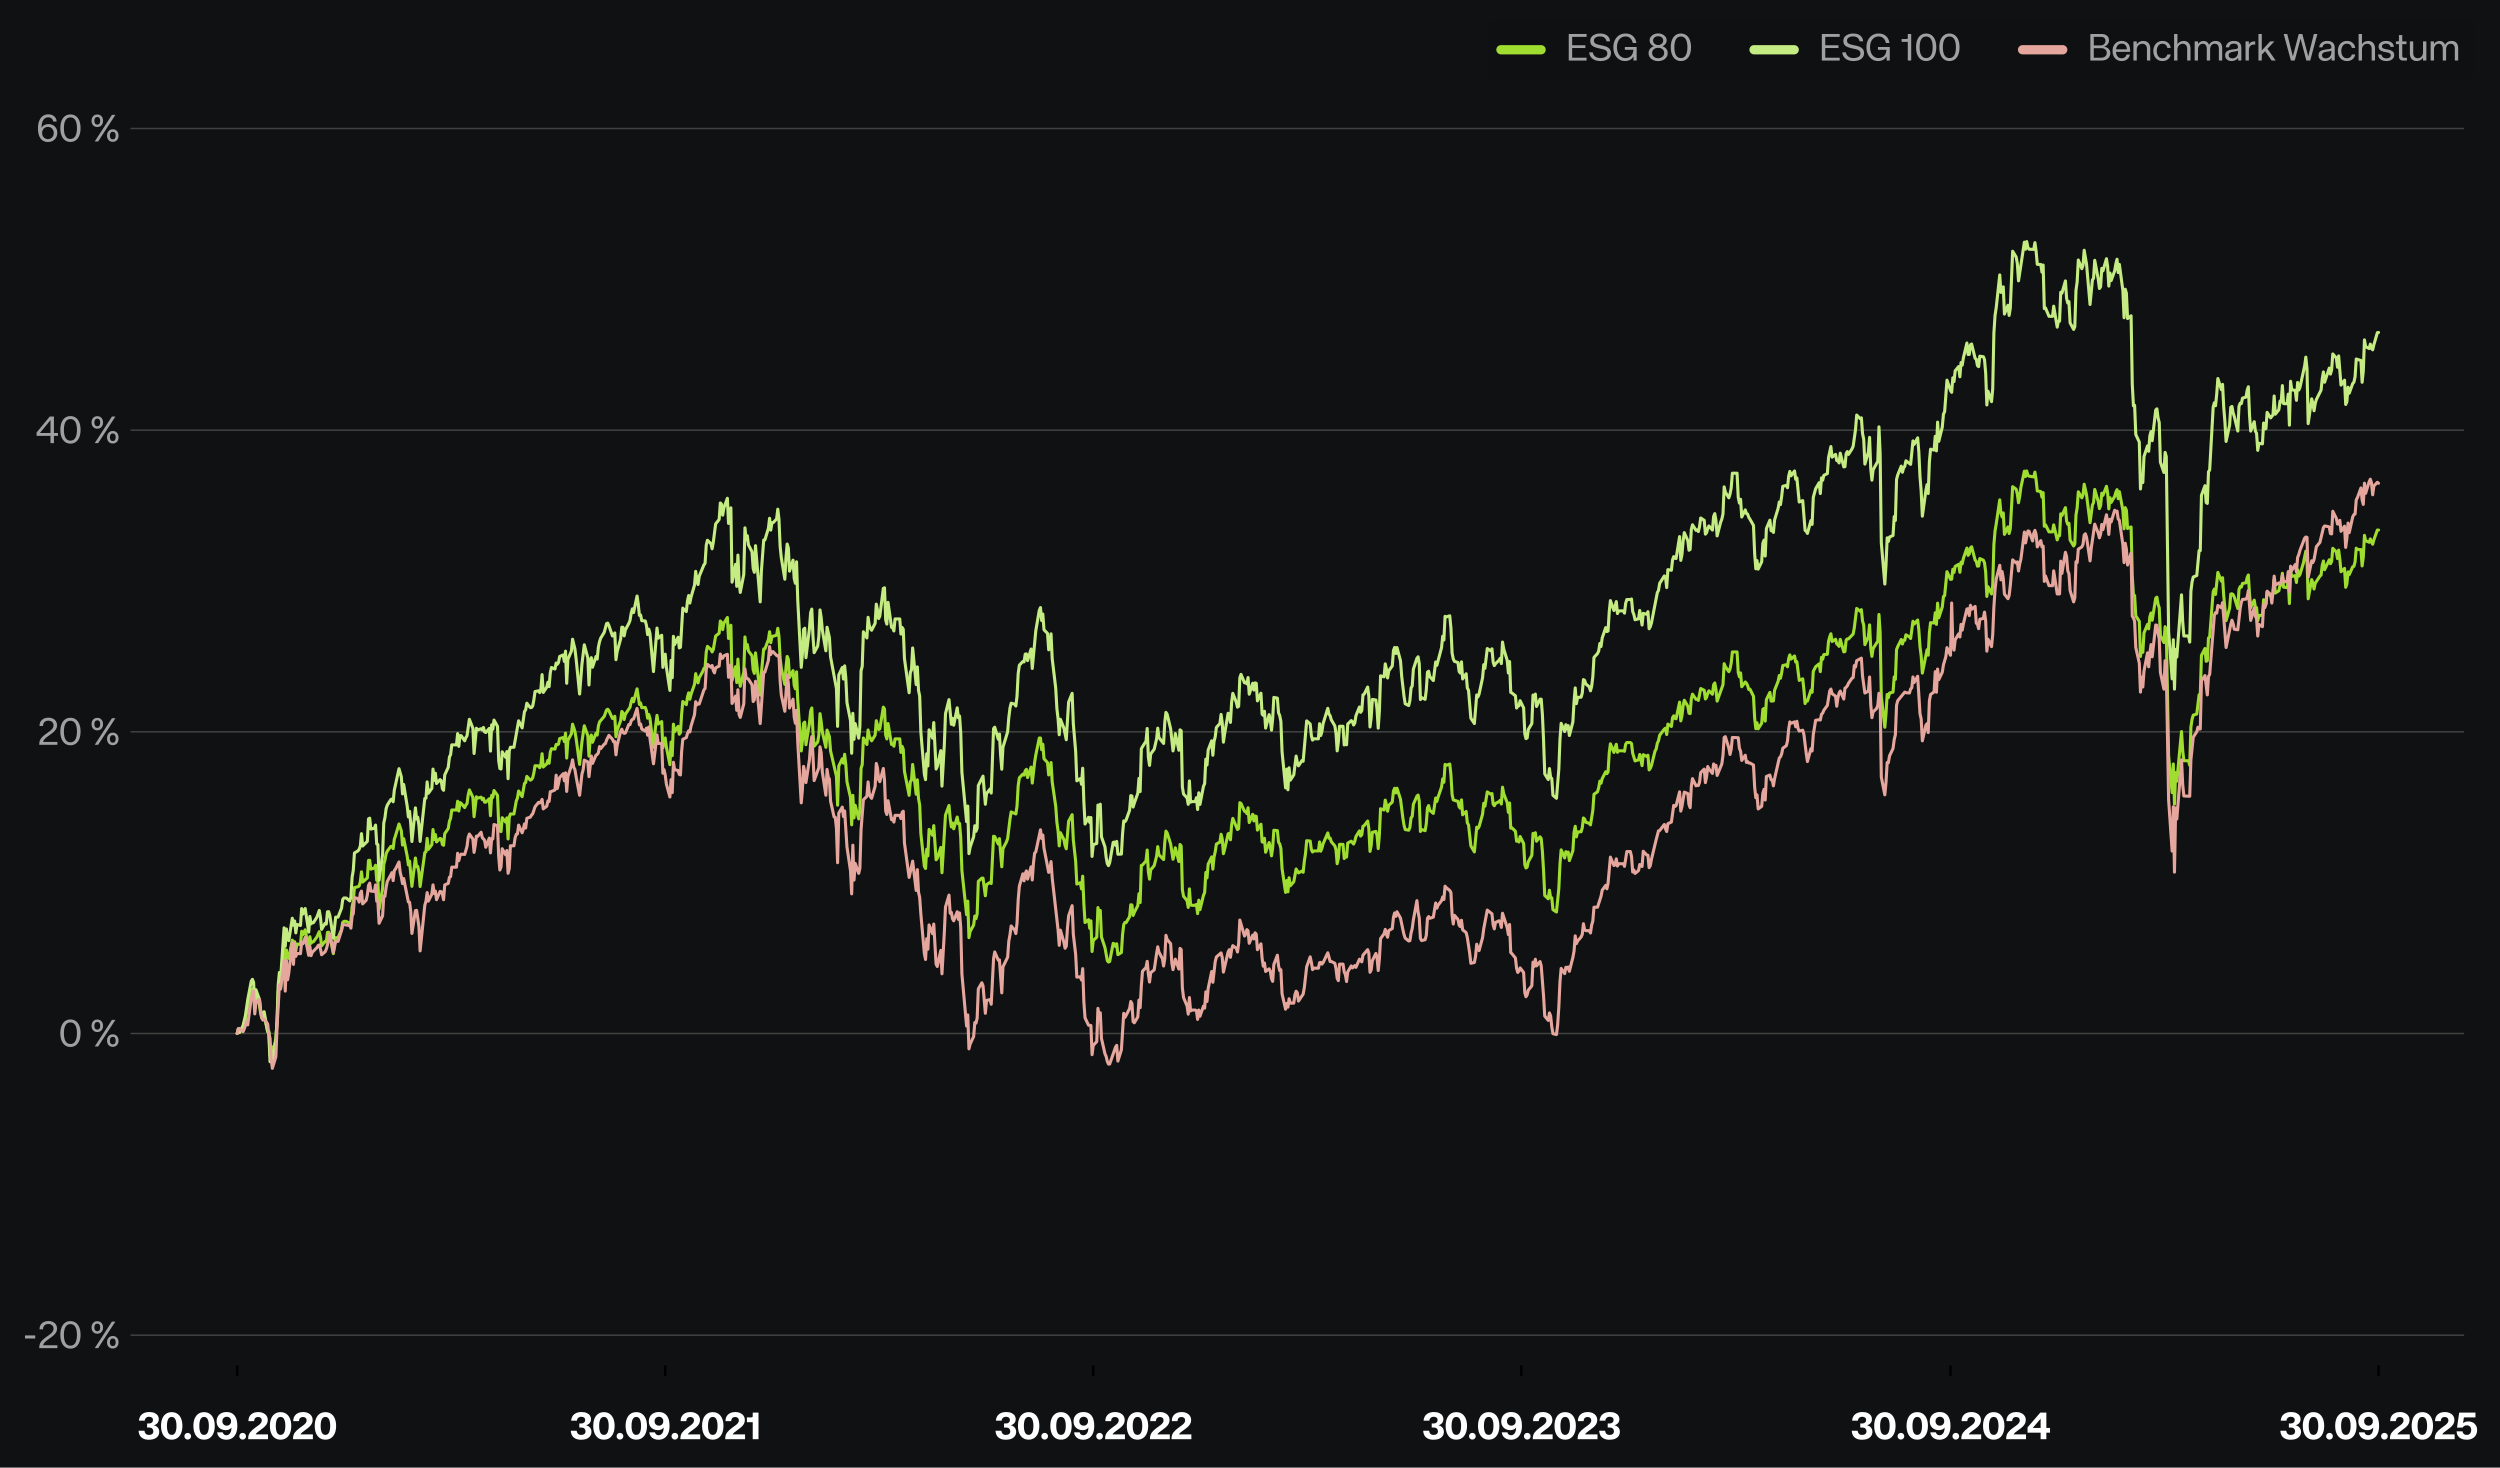 <?xml version="1.0" encoding="utf-8" standalone="no"?>
<!DOCTYPE svg PUBLIC "-//W3C//DTD SVG 1.1//EN"
  "http://www.w3.org/Graphics/SVG/1.1/DTD/svg11.dtd">
<svg xmlns:xlink="http://www.w3.org/1999/xlink" width="809.192pt" height="475.019pt" viewBox="0 0 809.192 475.019" xmlns="http://www.w3.org/2000/svg" version="1.1">
 <defs>
  <style type="text/css">*{stroke-linejoin: round; stroke-linecap: butt}</style>
 </defs>
 <g id="figure_1">
  <g id="patch_1">
   <path d="M 0 475.019 
L 809.192 475.019 
L 809.192 0 
L 0 0 
z
" style="fill: #101112"/>
  </g>
  <g id="axes_1">
   <g id="patch_2">
    <path d="M 42.224 441.928 
L 797.584 441.928 
L 797.584 38.657 
L 42.224 38.657 
z
" style="fill: #101112"/>
   </g>
   <g id="matplotlib.axis_1">
    <g id="xtick_1">
     <g id="line2d_1">
      <defs>
       <path id="m518f0a1f31" d="M 0 0 
L 0 3.5 
" style="stroke: #000000; stroke-width: 0.8"/>
      </defs>
      <g>
       <use xlink:href="#m518f0a1f31" x="76.766" y="441.928" style="stroke: #000000; stroke-width: 0.8"/>
      </g>
     </g>
     <g id="text_1">
      <!-- 30.09.2020 -->
      <g style="fill: #ffffff" transform="translate(44.517 465.828) scale(0.12 -0.12)">
       <defs>
        <path id="KHTekaSC-Bold-33" d="M 1920 -96 
Q 1325 -96 937 112 
Q 550 320 368 662 
Q 186 1005 173 1421 
L 1165 1421 
Q 1203 1101 1388 909 
Q 1574 717 1926 717 
Q 2266 717 2464 873 
Q 2662 1030 2662 1338 
Q 2662 1606 2486 1782 
Q 2310 1958 2003 1958 
L 1613 1958 
L 1613 2650 
L 1971 2650 
Q 2253 2650 2429 2813 
Q 2605 2976 2605 3238 
Q 2605 3488 2429 3632 
Q 2253 3776 1952 3776 
Q 1626 3776 1427 3590 
Q 1229 3405 1216 3117 
L 237 3117 
Q 256 3514 448 3843 
Q 640 4173 1027 4374 
Q 1414 4576 1984 4576 
Q 2515 4576 2876 4409 
Q 3238 4243 3411 3971 
Q 3584 3699 3584 3392 
Q 3584 2995 3363 2723 
Q 3142 2451 2733 2336 
Q 3149 2266 3405 1965 
Q 3661 1664 3661 1248 
Q 3661 851 3459 547 
Q 3258 243 2864 73 
Q 2470 -96 1920 -96 
z
" transform="scale(0.016)"/>
        <path id="KHTekaSC-Bold-30" d="M 2003 -83 
Q 1440 -83 1033 205 
Q 627 493 416 1014 
Q 205 1536 205 2240 
Q 205 2944 416 3465 
Q 627 3987 1033 4272 
Q 1440 4557 2003 4557 
Q 2566 4557 2972 4272 
Q 3379 3987 3593 3465 
Q 3808 2944 3808 2240 
Q 3808 1536 3593 1014 
Q 3379 493 2972 205 
Q 2566 -83 2003 -83 
z
M 2003 723 
Q 2419 723 2614 1126 
Q 2810 1530 2810 2240 
Q 2810 2957 2614 3353 
Q 2419 3750 2003 3750 
Q 1587 3750 1395 3350 
Q 1203 2950 1203 2240 
Q 1203 1530 1395 1126 
Q 1587 723 2003 723 
z
" transform="scale(0.016)"/>
        <path id="KHTekaSC-Bold-2e" d="M 781 -70 
Q 544 -70 381 96 
Q 218 262 218 499 
Q 218 736 381 899 
Q 544 1062 781 1062 
Q 1018 1062 1184 899 
Q 1350 736 1350 499 
Q 1350 262 1184 96 
Q 1018 -70 781 -70 
z
" transform="scale(0.016)"/>
        <path id="KHTekaSC-Bold-39" d="M 1824 -96 
Q 1370 -96 1027 73 
Q 685 243 496 528 
Q 307 813 282 1152 
L 1229 1152 
Q 1274 922 1440 794 
Q 1606 666 1850 666 
Q 2208 666 2451 989 
Q 2694 1312 2694 1958 
Q 2534 1734 2275 1625 
Q 2016 1517 1709 1517 
Q 1299 1517 953 1693 
Q 608 1869 400 2201 
Q 192 2534 192 2989 
Q 192 3469 400 3827 
Q 608 4186 992 4381 
Q 1376 4576 1901 4576 
Q 2733 4576 3209 4000 
Q 3686 3424 3686 2246 
Q 3686 1478 3449 953 
Q 3213 429 2793 166 
Q 2374 -96 1824 -96 
z
M 1901 2278 
Q 2214 2278 2422 2483 
Q 2630 2688 2630 3027 
Q 2630 3366 2422 3571 
Q 2214 3776 1901 3776 
Q 1587 3776 1376 3571 
Q 1165 3366 1165 3027 
Q 1165 2688 1376 2483 
Q 1587 2278 1901 2278 
z
" transform="scale(0.016)"/>
        <path id="KHTekaSC-Bold-32" d="M 186 154 
Q 186 717 490 1120 
Q 794 1523 1331 1914 
L 1542 2061 
Q 1869 2291 2051 2441 
Q 2234 2592 2355 2771 
Q 2477 2950 2477 3155 
Q 2477 3430 2310 3584 
Q 2144 3738 1862 3738 
Q 1542 3738 1369 3555 
Q 1197 3373 1184 3046 
L 230 3046 
Q 218 3507 419 3852 
Q 621 4198 1001 4387 
Q 1382 4576 1888 4576 
Q 2349 4576 2710 4409 
Q 3072 4243 3280 3936 
Q 3488 3629 3488 3213 
Q 3488 2835 3305 2534 
Q 3123 2234 2803 1965 
Q 2669 1850 2253 1549 
Q 1920 1318 1728 1152 
Q 1536 986 1434 806 
L 3526 806 
L 3526 0 
L 186 0 
L 186 154 
z
" transform="scale(0.016)"/>
       </defs>
       <use xlink:href="#KHTekaSC-Bold-33"/>
       <use xlink:href="#KHTekaSC-Bold-30" transform="translate(60.1 0)"/>
       <use xlink:href="#KHTekaSC-Bold-2e" transform="translate(122.9 0)"/>
       <use xlink:href="#KHTekaSC-Bold-30" transform="translate(147.4 0)"/>
       <use xlink:href="#KHTekaSC-Bold-39" transform="translate(210.2 0)"/>
       <use xlink:href="#KHTekaSC-Bold-2e" transform="translate(271 0)"/>
       <use xlink:href="#KHTekaSC-Bold-32" transform="translate(295.5 0)"/>
       <use xlink:href="#KHTekaSC-Bold-30" transform="translate(353.7 0)"/>
       <use xlink:href="#KHTekaSC-Bold-32" transform="translate(416.5 0)"/>
       <use xlink:href="#KHTekaSC-Bold-30" transform="translate(474.7 0)"/>
      </g>
     </g>
    </g>
    <g id="xtick_2">
     <g id="line2d_2">
      <g>
       <use xlink:href="#m518f0a1f31" x="215.312" y="441.928" style="stroke: #000000; stroke-width: 0.8"/>
      </g>
     </g>
     <g id="text_2">
      <!-- 30.09.2021 -->
      <g style="fill: #ffffff" transform="translate(184.413 465.828) scale(0.12 -0.12)">
       <defs>
        <path id="KHTekaSC-Bold-31" d="M 1178 2861 
L 198 2861 
L 198 3674 
L 979 3674 
Q 1069 3674 1123 3731 
Q 1178 3789 1178 3872 
L 1178 4480 
L 2150 4480 
L 2150 0 
L 1178 0 
L 1178 2861 
z
" transform="scale(0.016)"/>
       </defs>
       <use xlink:href="#KHTekaSC-Bold-33"/>
       <use xlink:href="#KHTekaSC-Bold-30" transform="translate(60.1 0)"/>
       <use xlink:href="#KHTekaSC-Bold-2e" transform="translate(122.9 0)"/>
       <use xlink:href="#KHTekaSC-Bold-30" transform="translate(147.4 0)"/>
       <use xlink:href="#KHTekaSC-Bold-39" transform="translate(210.2 0)"/>
       <use xlink:href="#KHTekaSC-Bold-2e" transform="translate(271 0)"/>
       <use xlink:href="#KHTekaSC-Bold-32" transform="translate(295.5 0)"/>
       <use xlink:href="#KHTekaSC-Bold-30" transform="translate(353.7 0)"/>
       <use xlink:href="#KHTekaSC-Bold-32" transform="translate(416.5 0)"/>
       <use xlink:href="#KHTekaSC-Bold-31" transform="translate(474.7 0)"/>
      </g>
     </g>
    </g>
    <g id="xtick_3">
     <g id="line2d_3">
      <g>
       <use xlink:href="#m518f0a1f31" x="353.858" y="441.928" style="stroke: #000000; stroke-width: 0.8"/>
      </g>
     </g>
     <g id="text_3">
      <!-- 30.09.2022 -->
      <g style="fill: #ffffff" transform="translate(321.884 465.828) scale(0.12 -0.12)">
       <use xlink:href="#KHTekaSC-Bold-33"/>
       <use xlink:href="#KHTekaSC-Bold-30" transform="translate(60.1 0)"/>
       <use xlink:href="#KHTekaSC-Bold-2e" transform="translate(122.9 0)"/>
       <use xlink:href="#KHTekaSC-Bold-30" transform="translate(147.4 0)"/>
       <use xlink:href="#KHTekaSC-Bold-39" transform="translate(210.2 0)"/>
       <use xlink:href="#KHTekaSC-Bold-2e" transform="translate(271 0)"/>
       <use xlink:href="#KHTekaSC-Bold-32" transform="translate(295.5 0)"/>
       <use xlink:href="#KHTekaSC-Bold-30" transform="translate(353.7 0)"/>
       <use xlink:href="#KHTekaSC-Bold-32" transform="translate(416.5 0)"/>
       <use xlink:href="#KHTekaSC-Bold-32" transform="translate(474.7 0)"/>
      </g>
     </g>
    </g>
    <g id="xtick_4">
     <g id="line2d_4">
      <g>
       <use xlink:href="#m518f0a1f31" x="492.404" y="441.928" style="stroke: #000000; stroke-width: 0.8"/>
      </g>
     </g>
     <g id="text_4">
      <!-- 30.09.2023 -->
      <g style="fill: #ffffff" transform="translate(460.317 465.828) scale(0.12 -0.12)">
       <use xlink:href="#KHTekaSC-Bold-33"/>
       <use xlink:href="#KHTekaSC-Bold-30" transform="translate(60.1 0)"/>
       <use xlink:href="#KHTekaSC-Bold-2e" transform="translate(122.9 0)"/>
       <use xlink:href="#KHTekaSC-Bold-30" transform="translate(147.4 0)"/>
       <use xlink:href="#KHTekaSC-Bold-39" transform="translate(210.2 0)"/>
       <use xlink:href="#KHTekaSC-Bold-2e" transform="translate(271 0)"/>
       <use xlink:href="#KHTekaSC-Bold-32" transform="translate(295.5 0)"/>
       <use xlink:href="#KHTekaSC-Bold-30" transform="translate(353.7 0)"/>
       <use xlink:href="#KHTekaSC-Bold-32" transform="translate(416.5 0)"/>
       <use xlink:href="#KHTekaSC-Bold-33" transform="translate(474.7 0)"/>
      </g>
     </g>
    </g>
    <g id="xtick_5">
     <g id="line2d_5">
      <g>
       <use xlink:href="#m518f0a1f31" x="631.329" y="441.928" style="stroke: #000000; stroke-width: 0.8"/>
      </g>
     </g>
     <g id="text_5">
      <!-- 30.09.2024 -->
      <g style="fill: #ffffff" transform="translate(599.026 465.828) scale(0.12 -0.12)">
       <defs>
        <path id="KHTekaSC-Bold-34" d="M 2349 1094 
L 147 1094 
L 147 1997 
L 2291 4480 
L 3315 4480 
L 3315 1894 
L 3936 1894 
L 3936 1094 
L 3315 1094 
L 3315 0 
L 2349 0 
L 2349 1094 
z
M 2349 1894 
L 2349 3450 
L 1018 1894 
L 2349 1894 
z
" transform="scale(0.016)"/>
       </defs>
       <use xlink:href="#KHTekaSC-Bold-33"/>
       <use xlink:href="#KHTekaSC-Bold-30" transform="translate(60.1 0)"/>
       <use xlink:href="#KHTekaSC-Bold-2e" transform="translate(122.9 0)"/>
       <use xlink:href="#KHTekaSC-Bold-30" transform="translate(147.4 0)"/>
       <use xlink:href="#KHTekaSC-Bold-39" transform="translate(210.2 0)"/>
       <use xlink:href="#KHTekaSC-Bold-2e" transform="translate(271 0)"/>
       <use xlink:href="#KHTekaSC-Bold-32" transform="translate(295.5 0)"/>
       <use xlink:href="#KHTekaSC-Bold-30" transform="translate(353.7 0)"/>
       <use xlink:href="#KHTekaSC-Bold-32" transform="translate(416.5 0)"/>
       <use xlink:href="#KHTekaSC-Bold-34" transform="translate(474.7 0)"/>
      </g>
     </g>
    </g>
    <g id="xtick_6">
     <g id="line2d_6">
      <g>
       <use xlink:href="#m518f0a1f31" x="769.875" y="441.928" style="stroke: #000000; stroke-width: 0.8"/>
      </g>
     </g>
     <g id="text_6">
      <!-- 30.09.2025 -->
      <g style="fill: #ffffff" transform="translate(737.758 465.828) scale(0.12 -0.12)">
       <defs>
        <path id="KHTekaSC-Bold-35" d="M 1933 -96 
Q 1402 -96 1018 83 
Q 634 262 432 582 
Q 230 902 218 1318 
L 1216 1318 
Q 1254 1050 1440 883 
Q 1626 717 1946 717 
Q 2272 717 2477 934 
Q 2682 1152 2682 1549 
Q 2682 1907 2477 2121 
Q 2272 2336 1946 2336 
Q 1670 2336 1497 2221 
Q 1325 2106 1235 1952 
L 288 1952 
L 659 4480 
L 3398 4480 
L 3398 3674 
L 1453 3674 
L 1306 2701 
Q 1670 2995 2221 2995 
Q 2611 2995 2944 2825 
Q 3277 2656 3478 2326 
Q 3680 1997 3680 1542 
Q 3680 1056 3465 685 
Q 3251 314 2854 109 
Q 2458 -96 1933 -96 
z
" transform="scale(0.016)"/>
       </defs>
       <use xlink:href="#KHTekaSC-Bold-33"/>
       <use xlink:href="#KHTekaSC-Bold-30" transform="translate(60.1 0)"/>
       <use xlink:href="#KHTekaSC-Bold-2e" transform="translate(122.9 0)"/>
       <use xlink:href="#KHTekaSC-Bold-30" transform="translate(147.4 0)"/>
       <use xlink:href="#KHTekaSC-Bold-39" transform="translate(210.2 0)"/>
       <use xlink:href="#KHTekaSC-Bold-2e" transform="translate(271 0)"/>
       <use xlink:href="#KHTekaSC-Bold-32" transform="translate(295.5 0)"/>
       <use xlink:href="#KHTekaSC-Bold-30" transform="translate(353.7 0)"/>
       <use xlink:href="#KHTekaSC-Bold-32" transform="translate(416.5 0)"/>
       <use xlink:href="#KHTekaSC-Bold-35" transform="translate(474.7 0)"/>
      </g>
     </g>
    </g>
   </g>
   <g id="matplotlib.axis_2">
    <g id="ytick_1">
     <g id="line2d_7">
      <path d="M 42.224 432.163 
L 797.584 432.163 
" clip-path="url(#p81f688b975)" style="fill: none; stroke: #404141; stroke-width: 0.5; stroke-linecap: square"/>
     </g>
     <g id="line2d_8"/>
     <g id="text_7">
      <!-- -20 % -->
      <g style="fill: #9fa0a0" transform="translate(7.2 436.363) scale(0.12 -0.12)">
       <defs>
        <path id="KHTekaSC-Regular-2d" d="M 461 2144 
L 2189 2144 
L 2189 1626 
L 461 1626 
L 461 2144 
z
" transform="scale(0.016)"/>
        <path id="KHTekaSC-Regular-32" d="M 275 166 
Q 275 538 428 835 
Q 582 1133 819 1360 
Q 1056 1587 1402 1837 
L 1619 1990 
Q 1978 2240 2189 2413 
Q 2400 2586 2541 2800 
Q 2682 3014 2682 3270 
Q 2682 3642 2442 3856 
Q 2202 4070 1811 4070 
Q 1376 4070 1142 3827 
Q 909 3584 909 3174 
L 326 3174 
Q 307 3590 496 3907 
Q 685 4224 1033 4400 
Q 1382 4576 1837 4576 
Q 2259 4576 2585 4416 
Q 2912 4256 3094 3965 
Q 3277 3674 3277 3309 
Q 3277 2931 3085 2620 
Q 2893 2310 2547 2029 
Q 2394 1907 1971 1606 
Q 1626 1363 1434 1209 
Q 1242 1056 1098 870 
Q 954 685 922 480 
L 3334 480 
L 3334 0 
L 275 0 
L 275 166 
z
" transform="scale(0.016)"/>
        <path id="KHTekaSC-Regular-30" d="M 2003 -83 
Q 1485 -83 1101 195 
Q 717 474 509 998 
Q 301 1523 301 2240 
Q 301 2963 509 3484 
Q 717 4006 1101 4281 
Q 1485 4557 2003 4557 
Q 2528 4557 2912 4281 
Q 3296 4006 3504 3484 
Q 3712 2963 3712 2240 
Q 3712 1523 3504 998 
Q 3296 474 2912 195 
Q 2528 -83 2003 -83 
z
M 2003 416 
Q 2554 416 2829 889 
Q 3104 1363 3104 2240 
Q 3104 3123 2829 3590 
Q 2554 4058 2003 4058 
Q 1459 4058 1180 3587 
Q 902 3117 902 2240 
Q 902 1363 1180 889 
Q 1459 416 2003 416 
z
" transform="scale(0.016)"/>
        <path id="KHTekaSC-Regular-20" transform="scale(0.016)"/>
        <path id="KHTekaSC-Regular-25" d="M 3738 4480 
L 4320 4480 
L 1414 0 
L 838 0 
L 3738 4480 
z
M 1274 2432 
Q 832 2432 566 2726 
Q 301 3021 301 3482 
Q 301 3949 566 4246 
Q 832 4544 1274 4544 
Q 1715 4544 1977 4246 
Q 2240 3949 2240 3482 
Q 2240 3014 1977 2723 
Q 1715 2432 1274 2432 
z
M 1274 2842 
Q 1517 2842 1638 3018 
Q 1760 3194 1760 3482 
Q 1760 3776 1641 3952 
Q 1523 4128 1274 4128 
Q 1024 4128 899 3952 
Q 774 3776 774 3482 
Q 774 3194 899 3018 
Q 1024 2842 1274 2842 
z
M 3885 -64 
Q 3437 -64 3174 230 
Q 2912 525 2912 992 
Q 2912 1459 3177 1753 
Q 3443 2048 3885 2048 
Q 4326 2048 4588 1753 
Q 4851 1459 4851 992 
Q 4851 525 4588 230 
Q 4326 -64 3885 -64 
z
M 3885 352 
Q 4134 352 4252 528 
Q 4371 704 4371 992 
Q 4371 1280 4252 1456 
Q 4134 1632 3885 1632 
Q 3635 1632 3513 1456 
Q 3392 1280 3392 992 
Q 3392 704 3513 528 
Q 3635 352 3885 352 
z
" transform="scale(0.016)"/>
       </defs>
       <use xlink:href="#KHTekaSC-Regular-2d"/>
       <use xlink:href="#KHTekaSC-Regular-32" transform="translate(41.5 0)"/>
       <use xlink:href="#KHTekaSC-Regular-30" transform="translate(97.9 0)"/>
       <use xlink:href="#KHTekaSC-Regular-20" transform="translate(160.6 0)"/>
       <use xlink:href="#KHTekaSC-Regular-25" transform="translate(182.1 0)"/>
      </g>
     </g>
    </g>
    <g id="ytick_2">
     <g id="line2d_9">
      <path d="M 42.224 334.519 
L 797.584 334.519 
" clip-path="url(#p81f688b975)" style="fill: none; stroke: #404141; stroke-width: 0.5; stroke-linecap: square"/>
     </g>
     <g id="line2d_10"/>
     <g id="text_8">
      <!-- 0 % -->
      <g style="fill: #9fa0a0" transform="translate(18.949 338.719) scale(0.12 -0.12)">
       <use xlink:href="#KHTekaSC-Regular-30"/>
       <use xlink:href="#KHTekaSC-Regular-20" transform="translate(62.7 0)"/>
       <use xlink:href="#KHTekaSC-Regular-25" transform="translate(84.2 0)"/>
      </g>
     </g>
    </g>
    <g id="ytick_3">
     <g id="line2d_11">
      <path d="M 42.224 236.875 
L 797.584 236.875 
" clip-path="url(#p81f688b975)" style="fill: none; stroke: #404141; stroke-width: 0.5; stroke-linecap: square"/>
     </g>
     <g id="line2d_12"/>
     <g id="text_9">
      <!-- 20 % -->
      <g style="fill: #9fa0a0" transform="translate(12.18 241.075) scale(0.12 -0.12)">
       <use xlink:href="#KHTekaSC-Regular-32"/>
       <use xlink:href="#KHTekaSC-Regular-30" transform="translate(56.4 0)"/>
       <use xlink:href="#KHTekaSC-Regular-20" transform="translate(119.1 0)"/>
       <use xlink:href="#KHTekaSC-Regular-25" transform="translate(140.6 0)"/>
      </g>
     </g>
    </g>
    <g id="ytick_4">
     <g id="line2d_13">
      <path d="M 42.224 139.23 
L 797.584 139.23 
" clip-path="url(#p81f688b975)" style="fill: none; stroke: #404141; stroke-width: 0.5; stroke-linecap: square"/>
     </g>
     <g id="line2d_14"/>
     <g id="text_10">
      <!-- 40 % -->
      <g style="fill: #9fa0a0" transform="translate(11.498 143.43) scale(0.12 -0.12)">
       <defs>
        <path id="KHTekaSC-Regular-34" d="M 2522 1229 
L 179 1229 
L 179 1798 
L 2400 4480 
L 3104 4480 
L 3104 1709 
L 3782 1709 
L 3782 1229 
L 3104 1229 
L 3104 0 
L 2522 0 
L 2522 1229 
z
M 2522 1709 
L 2522 3878 
L 736 1709 
L 2522 1709 
z
" transform="scale(0.016)"/>
       </defs>
       <use xlink:href="#KHTekaSC-Regular-34"/>
       <use xlink:href="#KHTekaSC-Regular-30" transform="translate(62.1 0)"/>
       <use xlink:href="#KHTekaSC-Regular-20" transform="translate(124.8 0)"/>
       <use xlink:href="#KHTekaSC-Regular-25" transform="translate(146.3 0)"/>
      </g>
     </g>
    </g>
    <g id="ytick_5">
     <g id="line2d_15">
      <path d="M 42.224 41.586 
L 797.584 41.586 
" clip-path="url(#p81f688b975)" style="fill: none; stroke: #404141; stroke-width: 0.5; stroke-linecap: square"/>
     </g>
     <g id="line2d_16"/>
     <g id="text_11">
      <!-- 60 % -->
      <g style="fill: #9fa0a0" transform="translate(11.713 45.786) scale(0.12 -0.12)">
       <defs>
        <path id="KHTekaSC-Regular-36" d="M 1971 -96 
Q 1222 -96 761 464 
Q 301 1024 301 2227 
Q 301 3002 531 3530 
Q 762 4058 1158 4317 
Q 1555 4576 2061 4576 
Q 2477 4576 2790 4406 
Q 3104 4237 3273 3958 
Q 3443 3680 3450 3360 
L 2867 3360 
Q 2810 3718 2586 3894 
Q 2362 4070 2022 4070 
Q 1491 4070 1196 3609 
Q 902 3149 902 2285 
Q 1088 2624 1408 2777 
Q 1728 2931 2080 2931 
Q 2483 2931 2819 2755 
Q 3155 2579 3356 2243 
Q 3558 1907 3558 1453 
Q 3558 998 3353 646 
Q 3149 294 2787 99 
Q 2426 -96 1971 -96 
z
M 1978 390 
Q 2253 390 2477 521 
Q 2701 653 2832 886 
Q 2963 1120 2963 1421 
Q 2963 1722 2832 1958 
Q 2701 2195 2477 2326 
Q 2253 2458 1978 2458 
Q 1702 2458 1478 2326 
Q 1254 2195 1126 1958 
Q 998 1722 998 1421 
Q 998 1120 1126 886 
Q 1254 653 1478 521 
Q 1702 390 1978 390 
z
" transform="scale(0.016)"/>
       </defs>
       <use xlink:href="#KHTekaSC-Regular-36"/>
       <use xlink:href="#KHTekaSC-Regular-30" transform="translate(60.3 0)"/>
       <use xlink:href="#KHTekaSC-Regular-20" transform="translate(123 0)"/>
       <use xlink:href="#KHTekaSC-Regular-25" transform="translate(144.5 0)"/>
      </g>
     </g>
    </g>
   </g>
   <g id="line2d_17">
    <path d="M 76.766 334.519 
L 77.146 333.194 
L 77.525 334.148 
L 78.664 332.476 
L 79.423 330.063 
L 80.182 325.664 
L 81.321 320.695 
L 81.7 320.082 
L 82.08 320.766 
L 82.46 326.277 
L 82.839 322.581 
L 83.978 325.194 
L 84.358 328.054 
L 84.737 329.564 
L 85.117 329.887 
L 85.496 328.785 
L 86.635 333.868 
L 87.015 333.816 
L 87.394 341.564 
L 87.774 338.647 
L 88.153 341.673 
L 89.292 336.115 
L 89.672 330.752 
L 90.051 321.075 
L 90.431 317.883 
L 90.81 319.869 
L 91.949 306.881 
L 92.329 311.793 
L 92.708 307.503 
L 93.088 310.04 
L 93.467 310.201 
L 94.606 304.292 
L 94.986 305.974 
L 95.365 304.8 
L 95.745 307.712 
L 96.124 305.537 
L 97.263 305.736 
L 97.643 301.432 
L 98.022 302.534 
L 98.781 300.962 
L 99.92 307.014 
L 100.3 303.199 
L 100.679 305.332 
L 101.059 304.838 
L 101.439 304.838 
L 102.577 303.275 
L 103.336 301.565 
L 103.716 303.128 
L 104.096 306.145 
L 105.234 304.681 
L 105.614 304.895 
L 105.993 301.793 
L 106.373 301.741 
L 106.753 302.729 
L 107.891 308.662 
L 108.271 305.456 
L 108.651 303.494 
L 109.41 303.494 
L 110.548 300.933 
L 110.928 298.558 
L 111.308 298.226 
L 112.067 298.226 
L 113.205 298.867 
L 113.585 298.126 
L 113.965 293.447 
L 114.344 291.727 
L 114.724 287.304 
L 115.862 287.01 
L 116.242 286.768 
L 116.622 285.456 
L 117.001 282.188 
L 117.381 285.494 
L 118.899 284.169 
L 119.279 278.502 
L 119.658 278.45 
L 120.038 281.324 
L 121.177 280.944 
L 121.556 280.065 
L 121.936 284.948 
L 122.315 285.11 
L 122.695 294.287 
L 123.834 287.67 
L 124.213 279.799 
L 124.593 278.44 
L 124.972 276.416 
L 125.352 275.504 
L 126.491 273.97 
L 126.87 273.97 
L 127.25 274.663 
L 127.629 271.652 
L 128.009 270.526 
L 129.148 266.706 
L 129.907 268.925 
L 130.286 273.514 
L 130.666 271.476 
L 131.805 277.148 
L 132.184 279.955 
L 132.564 278.711 
L 133.323 286.886 
L 134.462 277.713 
L 134.841 280.554 
L 135.221 280.445 
L 135.601 282.378 
L 135.98 286.943 
L 137.498 275.97 
L 137.878 275.699 
L 138.258 271.357 
L 138.637 274.925 
L 139.776 273.4 
L 140.155 268.502 
L 140.535 271.718 
L 140.915 270.127 
L 141.294 272.526 
L 142.433 271.381 
L 142.813 271.538 
L 143.192 273.329 
L 143.572 273.595 
L 143.951 269.837 
L 145.09 268.184 
L 145.47 265.809 
L 145.849 264.873 
L 146.229 262.175 
L 147.747 262.175 
L 148.127 259.348 
L 148.506 262.498 
L 148.886 259.776 
L 149.265 260.023 
L 150.404 261.4 
L 150.784 260.55 
L 151.163 260.118 
L 151.543 257.31 
L 151.922 255.676 
L 153.061 258.075 
L 153.441 264.341 
L 154.2 257.909 
L 154.579 258.355 
L 155.718 258.023 
L 156.098 258.835 
L 156.477 258.393 
L 156.857 259.647 
L 157.236 259.647 
L 158.375 258.531 
L 158.755 264.027 
L 159.134 257.448 
L 159.514 258.089 
L 159.894 255.866 
L 161.032 257.443 
L 161.412 266.55 
L 161.791 268.991 
L 162.171 269.153 
L 162.551 264.673 
L 163.689 266.108 
L 164.069 264.74 
L 164.448 271.542 
L 164.828 264.526 
L 165.208 263.471 
L 166.346 263.471 
L 167.106 259.267 
L 167.485 258.312 
L 167.865 256.027 
L 169.003 257.856 
L 169.763 253.567 
L 170.142 253.286 
L 170.522 251.306 
L 171.66 252.526 
L 172.04 252.303 
L 172.42 251.752 
L 172.799 250.146 
L 173.179 247.852 
L 174.317 247.904 
L 174.697 248.489 
L 175.077 247.334 
L 175.456 243.971 
L 175.836 248.26 
L 176.975 247.23 
L 177.354 246.08 
L 177.734 247.044 
L 178.113 243.482 
L 178.493 242.351 
L 179.632 242.46 
L 180.011 240.964 
L 180.391 241.073 
L 180.77 240.845 
L 181.15 239.054 
L 182.289 238.726 
L 182.668 240.033 
L 183.048 237.306 
L 183.427 245.363 
L 183.807 239.648 
L 184.946 237.51 
L 185.325 234.403 
L 186.084 236.731 
L 186.464 238.983 
L 187.603 247.415 
L 188.362 240.075 
L 189.121 234.917 
L 190.26 238.133 
L 190.639 244.74 
L 191.019 239.111 
L 191.398 237.914 
L 191.778 240.261 
L 192.917 237.334 
L 193.296 237.928 
L 193.676 235.05 
L 194.056 233.662 
L 195.574 231.871 
L 196.333 229.8 
L 196.713 229.568 
L 197.092 230.057 
L 198.231 232.527 
L 198.61 232.627 
L 198.99 231.843 
L 199.37 238.441 
L 199.749 236.37 
L 200.888 233.249 
L 201.268 230.285 
L 201.647 230.731 
L 202.027 232.883 
L 202.406 231.216 
L 203.925 228.907 
L 204.304 227.154 
L 204.684 226.033 
L 205.063 227.159 
L 206.202 222.96 
L 206.961 228.009 
L 207.341 227.544 
L 207.72 229.05 
L 208.859 228.993 
L 209.239 230.066 
L 209.618 232.456 
L 209.998 231.278 
L 210.377 232.56 
L 211.516 241.914 
L 212.275 234.432 
L 212.655 231.553 
L 213.034 234.346 
L 214.173 233.567 
L 214.553 242.028 
L 214.932 239.13 
L 215.312 238.859 
L 215.691 241.805 
L 216.83 247.505 
L 217.21 240.204 
L 217.589 244.574 
L 217.969 234.399 
L 218.349 236.836 
L 219.487 235.111 
L 219.867 237.658 
L 220.246 237.111 
L 220.626 231.149 
L 221.006 227.059 
L 222.144 228.085 
L 222.524 225.625 
L 222.903 224.261 
L 223.283 226.318 
L 223.663 224.746 
L 224.801 221.482 
L 225.181 218.048 
L 225.561 219.815 
L 225.94 221.021 
L 226.32 219.383 
L 227.458 217.34 
L 227.838 216.361 
L 228.218 216.015 
L 228.597 211.027 
L 228.977 209.226 
L 230.115 210.205 
L 230.495 211.017 
L 230.875 210.238 
L 231.634 205.872 
L 232.772 204.955 
L 233.152 200.998 
L 233.532 201.431 
L 233.911 203.792 
L 234.291 201.744 
L 235.43 199.868 
L 235.809 206.656 
L 236.189 203.716 
L 236.568 202.381 
L 236.948 220.271 
L 238.087 215.786 
L 238.466 220.926 
L 238.846 213.35 
L 239.225 219.639 
L 239.605 222.124 
L 240.744 217.587 
L 241.123 206.172 
L 241.503 209.801 
L 241.882 208.628 
L 242.262 210.723 
L 243.401 212.243 
L 243.78 216.789 
L 244.16 217.957 
L 244.539 211.326 
L 246.058 224.998 
L 246.437 217.877 
L 247.196 210.038 
L 247.576 210.038 
L 248.715 207.017 
L 249.094 204.476 
L 249.474 208.001 
L 249.853 205.944 
L 250.233 205.944 
L 251.372 205.583 
L 251.751 203.383 
L 252.131 205.915 
L 252.511 213.112 
L 252.89 216.295 
L 254.029 221.525 
L 254.408 215.996 
L 254.788 212.48 
L 255.168 213.43 
L 255.547 219.292 
L 256.686 217.079 
L 257.065 221.791 
L 257.445 222.941 
L 257.825 217.463 
L 258.204 226.56 
L 259.343 243.064 
L 259.723 239.781 
L 260.102 234.095 
L 260.482 233.724 
L 260.861 241.04 
L 262 234.099 
L 262.38 230.209 
L 262.759 229.164 
L 263.139 237.016 
L 263.518 241.539 
L 264.657 240.199 
L 265.037 237.99 
L 265.416 230.997 
L 265.796 233.563 
L 266.175 236.921 
L 267.314 241.881 
L 267.694 236.323 
L 268.453 238.399 
L 268.832 243.054 
L 270.351 249.605 
L 270.73 251.272 
L 271.11 260.612 
L 271.489 247.942 
L 272.628 245.595 
L 273.008 247.011 
L 273.387 244.147 
L 273.767 247.458 
L 274.146 253.035 
L 275.285 258.127 
L 275.665 266.968 
L 276.044 257.443 
L 276.424 264.721 
L 276.804 260.64 
L 277.942 265.072 
L 278.322 262.331 
L 278.701 248.721 
L 279.081 247.472 
L 279.461 238.864 
L 280.599 240.973 
L 280.979 236.285 
L 281.358 238.209 
L 282.118 239.781 
L 283.256 237.962 
L 283.636 233.278 
L 284.395 236.123 
L 284.775 235.876 
L 285.913 228.888 
L 286.293 229.501 
L 286.673 237.9 
L 287.052 239.182 
L 287.432 234.194 
L 288.57 240.959 
L 288.95 240.717 
L 289.33 241.524 
L 289.709 239.159 
L 291.227 239.159 
L 291.607 243.539 
L 291.987 241.567 
L 292.366 242.531 
L 292.746 249.633 
L 294.264 257.429 
L 294.644 252.987 
L 295.023 252.564 
L 295.403 247.448 
L 296.542 257.073 
L 296.921 252.408 
L 297.301 258.464 
L 297.68 260.559 
L 298.06 269.804 
L 299.199 280.426 
L 299.578 281.105 
L 299.958 274.887 
L 300.337 277.029 
L 300.717 268.474 
L 301.856 270.374 
L 302.235 267.243 
L 302.994 278.288 
L 303.374 277.818 
L 304.513 274.288 
L 304.892 282.478 
L 306.031 263.809 
L 307.17 260.716 
L 307.549 264.916 
L 307.929 267.666 
L 308.308 266.388 
L 308.688 268.265 
L 309.827 264.459 
L 310.206 266.649 
L 310.586 266.535 
L 310.966 271.172 
L 311.345 281.746 
L 312.863 296.064 
L 313.243 291.68 
L 313.623 303.494 
L 314.002 301.503 
L 315.141 299.427 
L 315.52 296.501 
L 315.9 297.352 
L 316.28 295.808 
L 316.659 285.285 
L 317.798 284.231 
L 318.178 284.231 
L 318.937 289.936 
L 319.316 286.345 
L 320.455 285.604 
L 320.835 285.974 
L 321.594 270.668 
L 321.973 270.79 
L 323.112 273.188 
L 323.492 271.442 
L 324.251 280.559 
L 324.63 274.696 
L 325.769 272.496 
L 326.149 271.421 
L 326.908 265.138 
L 327.287 262.806 
L 328.806 263.458 
L 329.185 260.939 
L 329.565 254.282 
L 329.944 251.755 
L 331.083 250.553 
L 331.463 250.886 
L 331.842 249.484 
L 332.222 249.018 
L 332.601 251.673 
L 333.74 248.293 
L 334.12 253.457 
L 334.879 246.775 
L 335.259 244.381 
L 336.397 238.877 
L 336.777 238.877 
L 337.156 242.633 
L 337.536 240.909 
L 337.916 245.589 
L 339.054 246.816 
L 339.434 250.838 
L 339.813 250.145 
L 340.193 246.822 
L 340.573 253.082 
L 341.711 260.964 
L 342.091 266.137 
L 342.471 268.968 
L 342.85 273.791 
L 343.23 269.529 
L 344.368 271.785 
L 344.748 273.71 
L 345.128 274.724 
L 345.887 265.818 
L 347.025 263.702 
L 347.405 271.825 
L 348.164 278.759 
L 348.544 286.146 
L 349.682 285.716 
L 350.062 287.726 
L 350.442 283.612 
L 350.821 292.587 
L 351.201 298.604 
L 352.34 297.679 
L 352.719 300.468 
L 353.099 298.06 
L 353.478 307.974 
L 353.858 304.412 
L 354.997 303.357 
L 355.376 293.767 
L 355.756 296.186 
L 356.135 294.696 
L 356.515 303.275 
L 357.654 306.743 
L 358.413 310.927 
L 358.792 311.386 
L 359.172 311.214 
L 360.311 305.347 
L 360.69 305.533 
L 361.07 306.344 
L 361.449 305.489 
L 361.829 308.995 
L 362.968 308.31 
L 363.347 302.505 
L 363.727 299.274 
L 364.106 298.578 
L 364.486 298.637 
L 365.625 296.699 
L 366.004 292.861 
L 366.384 292.922 
L 366.763 296.291 
L 367.143 295.334 
L 368.282 293.11 
L 368.661 289.275 
L 369.041 292.134 
L 369.421 280.099 
L 369.8 279.985 
L 370.939 278.639 
L 371.318 275.135 
L 371.698 282.215 
L 372.078 284.558 
L 372.457 281.552 
L 373.596 280.158 
L 374.355 277.164 
L 374.735 274.04 
L 375.114 276.672 
L 376.633 278.213 
L 377.012 272.66 
L 377.392 269.02 
L 377.771 269.57 
L 378.91 273.168 
L 379.669 278.117 
L 380.049 276.614 
L 380.428 274.414 
L 381.567 278.855 
L 381.947 273.344 
L 382.326 273.835 
L 382.706 287.978 
L 383.085 290.097 
L 384.224 291.517 
L 384.604 293.713 
L 384.983 287.713 
L 385.363 292.921 
L 385.742 293.025 
L 386.881 293.025 
L 387.261 292.738 
L 387.64 295.713 
L 388.02 291.363 
L 388.399 294.43 
L 389.538 289.803 
L 389.918 288.897 
L 390.297 282.393 
L 390.677 284.173 
L 391.056 279.705 
L 392.195 277.365 
L 392.575 281.318 
L 392.954 277.383 
L 393.334 275.734 
L 393.714 273.197 
L 394.852 272.582 
L 395.232 270.034 
L 395.611 271.532 
L 395.991 276.317 
L 396.371 274.911 
L 397.509 269.893 
L 397.889 269.722 
L 398.268 271.809 
L 398.648 266.987 
L 399.028 264.903 
L 400.546 268.509 
L 400.926 268.205 
L 401.305 259.817 
L 401.685 260.049 
L 402.823 262.606 
L 403.203 262.661 
L 403.583 263.354 
L 403.962 261.466 
L 404.342 266.236 
L 405.48 263.578 
L 405.86 265.717 
L 406.24 264.133 
L 406.619 264.247 
L 406.999 268.68 
L 408.137 266.785 
L 408.517 272.487 
L 408.897 272.609 
L 409.276 271.348 
L 409.656 275.852 
L 410.795 272.709 
L 411.174 274.353 
L 411.554 277.011 
L 411.933 274.403 
L 412.313 268.734 
L 413.452 268.845 
L 413.831 272.567 
L 414.211 273.178 
L 414.59 274.626 
L 414.97 281.131 
L 416.109 288.843 
L 416.488 285.005 
L 416.868 288.666 
L 417.247 284.125 
L 417.627 286.721 
L 418.766 285.392 
L 419.525 281.278 
L 420.284 282.529 
L 421.423 281.93 
L 421.802 282.337 
L 422.182 278.728 
L 422.561 276.28 
L 422.941 272.115 
L 424.08 272.231 
L 424.459 275.012 
L 424.839 275.768 
L 425.218 275.426 
L 426.737 275.426 
L 427.116 272.518 
L 427.496 275.498 
L 427.876 274.542 
L 428.255 273.118 
L 429.773 269.602 
L 430.153 271.326 
L 430.533 271.264 
L 430.912 272.45 
L 432.051 273.78 
L 432.43 275.05 
L 432.81 279.552 
L 433.19 277.805 
L 433.569 273.305 
L 434.708 273.305 
L 435.088 277.887 
L 435.467 276.515 
L 435.847 277.411 
L 436.226 272.87 
L 437.365 272.269 
L 438.124 273.199 
L 438.504 272.299 
L 438.883 270.773 
L 440.022 268.934 
L 440.402 270.626 
L 440.781 270.195 
L 441.161 267.433 
L 441.54 267.261 
L 442.679 265.747 
L 443.059 268.204 
L 443.438 275.569 
L 443.818 273.681 
L 444.197 269.394 
L 445.336 269.104 
L 445.716 270.396 
L 446.095 274.67 
L 446.475 270.139 
L 446.854 261.767 
L 447.993 262.173 
L 448.373 258.972 
L 448.752 260.522 
L 449.132 262.574 
L 449.511 260.668 
L 450.65 259.616 
L 451.03 256.036 
L 451.409 255.147 
L 451.789 256.645 
L 452.169 255.129 
L 453.307 258.677 
L 454.066 264.694 
L 454.446 267.089 
L 454.826 268.499 
L 455.964 268.718 
L 456.344 267.877 
L 456.723 264.709 
L 457.103 264.249 
L 457.483 260.305 
L 458.621 257.702 
L 459.001 257.347 
L 459.381 259.315 
L 459.76 269.128 
L 460.14 268.489 
L 461.278 268.875 
L 461.658 266.576 
L 462.038 261.516 
L 462.417 260.741 
L 462.797 262.29 
L 463.935 263.289 
L 464.695 258.299 
L 465.074 259.41 
L 465.454 258.07 
L 466.592 254.748 
L 466.972 252.092 
L 467.352 253.203 
L 467.731 247.419 
L 468.111 247.728 
L 469.25 247.295 
L 469.629 250.725 
L 470.009 257.177 
L 470.388 258.884 
L 470.768 259.058 
L 471.907 259.368 
L 472.286 261.147 
L 472.666 261.608 
L 473.045 258.907 
L 473.425 263.729 
L 474.564 262.637 
L 474.943 266.369 
L 475.323 266.978 
L 476.082 273.798 
L 477.221 275.749 
L 477.98 267.737 
L 478.359 268.166 
L 478.739 267.565 
L 479.878 263.511 
L 480.257 260.008 
L 480.637 260.934 
L 481.396 256.316 
L 482.535 257.071 
L 482.914 256.857 
L 483.294 260.26 
L 483.673 260.782 
L 484.053 260.062 
L 485.192 259.47 
L 485.571 259.035 
L 485.951 260.25 
L 486.331 254.799 
L 486.71 256.877 
L 487.849 259.807 
L 488.228 262.938 
L 488.608 259.916 
L 488.988 268.055 
L 489.367 267.94 
L 490.506 269.07 
L 490.885 272.274 
L 491.265 272.108 
L 491.645 272.535 
L 492.024 270.763 
L 493.163 273.026 
L 493.543 279.89 
L 493.922 280.95 
L 494.302 280.662 
L 494.681 278.898 
L 495.82 276.846 
L 496.2 269.75 
L 496.579 270.421 
L 496.959 269.535 
L 497.338 272.282 
L 498.477 270.862 
L 498.857 271.42 
L 499.236 275.557 
L 499.616 281.784 
L 499.995 289.844 
L 501.134 290.922 
L 501.514 288.145 
L 501.893 290.546 
L 502.273 290.6 
L 502.652 294.438 
L 503.791 295.198 
L 504.55 287.659 
L 504.93 279.715 
L 505.309 275.083 
L 506.448 277.702 
L 506.828 275.66 
L 507.207 276.431 
L 507.587 275.802 
L 507.966 278.562 
L 509.105 275.351 
L 509.485 269.435 
L 509.864 267.452 
L 510.244 270.869 
L 510.624 269.275 
L 511.762 269.217 
L 512.142 267.933 
L 512.521 264.763 
L 512.901 265.11 
L 513.281 266.132 
L 514.419 266.504 
L 514.799 266.997 
L 515.558 262.332 
L 515.938 257.079 
L 517.076 256.299 
L 517.456 254.972 
L 517.836 252.839 
L 518.215 253.515 
L 518.595 252.031 
L 519.733 249.791 
L 520.113 250.407 
L 520.493 249.826 
L 520.872 243.685 
L 521.252 240.758 
L 522.39 243.543 
L 522.77 241.935 
L 523.15 240.919 
L 523.529 243.492 
L 523.909 243.011 
L 525.427 243.011 
L 525.807 243.168 
L 526.186 240.898 
L 526.566 240.337 
L 527.705 240.337 
L 528.084 240.669 
L 528.464 243.805 
L 529.223 246.287 
L 530.362 245.921 
L 530.741 244.194 
L 531.5 247.821 
L 531.88 244.275 
L 533.019 244.85 
L 533.398 244.448 
L 533.778 249.197 
L 534.157 248.708 
L 534.537 247.771 
L 535.676 243.144 
L 536.055 242.47 
L 536.435 240.561 
L 536.814 239.768 
L 537.194 237.994 
L 538.712 235.982 
L 539.092 235.687 
L 539.471 237.751 
L 539.851 234.373 
L 540.99 235.14 
L 541.369 232.305 
L 541.749 231.69 
L 542.128 232.529 
L 542.508 232.645 
L 543.647 227.271 
L 544.026 233.332 
L 544.406 231.687 
L 544.786 228.439 
L 545.165 226.654 
L 546.304 228.603 
L 546.683 230.865 
L 547.063 230.977 
L 547.443 226.142 
L 547.822 224.682 
L 548.961 226.359 
L 549.34 226.304 
L 549.72 226.707 
L 550.479 222.866 
L 551.618 223.432 
L 551.998 226.241 
L 552.377 225.747 
L 552.757 224.376 
L 553.136 223.607 
L 554.275 224.714 
L 554.655 221.652 
L 555.034 221.054 
L 555.414 223.106 
L 555.793 226.934 
L 557.691 221.624 
L 558.071 214.825 
L 558.45 215.776 
L 559.589 217.402 
L 559.969 216.524 
L 560.348 214.589 
L 560.728 211.016 
L 562.246 211.016 
L 562.626 217.69 
L 563.005 219.065 
L 563.385 217.803 
L 563.764 222.268 
L 564.903 220.743 
L 565.283 221.173 
L 565.662 221.875 
L 566.042 223.175 
L 566.421 223.059 
L 567.56 225.351 
L 567.94 232.448 
L 568.319 235.854 
L 568.699 233.948 
L 569.079 235.897 
L 570.217 234.086 
L 570.597 229.589 
L 570.976 229.305 
L 571.356 233.389 
L 571.736 226.463 
L 572.874 224.123 
L 573.254 226.919 
L 574.013 226.867 
L 574.393 223.398 
L 575.531 220.538 
L 575.911 218.645 
L 576.291 219.532 
L 576.67 217.808 
L 577.05 215.42 
L 578.188 215.153 
L 578.568 215.824 
L 578.948 213.172 
L 579.327 211.98 
L 579.707 213.331 
L 580.845 212.319 
L 581.225 214.278 
L 581.605 214.163 
L 582.364 220.228 
L 583.502 219.72 
L 583.882 223.203 
L 584.262 227.72 
L 584.641 226.686 
L 585.021 226.922 
L 586.16 223.406 
L 586.539 224.069 
L 586.919 217.318 
L 587.678 215.818 
L 588.817 214.863 
L 589.196 217.384 
L 589.576 212.75 
L 589.955 213.386 
L 590.335 211.876 
L 591.474 211.769 
L 591.853 207.571 
L 592.233 206.13 
L 592.612 205.14 
L 592.992 207.635 
L 594.131 206.903 
L 594.51 208.407 
L 594.89 208.711 
L 595.269 209.205 
L 595.649 206.957 
L 596.788 210.999 
L 597.167 210.883 
L 597.547 207.188 
L 597.926 206.799 
L 598.306 206.799 
L 599.824 205.225 
L 600.204 203.127 
L 600.963 196.938 
L 602.102 197.852 
L 602.481 197.336 
L 602.861 201.007 
L 603.241 202.33 
L 603.62 208.657 
L 604.759 206.006 
L 605.138 202.263 
L 605.518 209.738 
L 605.898 212.448 
L 606.277 209.924 
L 607.795 207.537 
L 608.175 198.901 
L 608.555 204.677 
L 608.934 225.445 
L 610.073 235.398 
L 610.453 231.018 
L 610.832 224.788 
L 611.212 225.805 
L 611.591 224.33 
L 612.73 224.022 
L 613.11 219.091 
L 613.489 219.885 
L 613.869 210.24 
L 614.248 209.282 
L 615.387 206.994 
L 615.767 208.444 
L 616.146 207.203 
L 616.526 207.258 
L 616.905 205.477 
L 618.044 206.171 
L 618.424 206.669 
L 619.183 201.082 
L 619.562 202 
L 620.701 200.685 
L 621.081 203.921 
L 621.46 209.312 
L 621.84 212.334 
L 622.219 217.865 
L 623.738 210.317 
L 624.117 212.065 
L 624.497 204.767 
L 624.876 201.543 
L 626.015 201.652 
L 626.395 198.335 
L 626.774 202.094 
L 627.154 195.241 
L 627.534 199.959 
L 628.672 196.464 
L 629.052 193.069 
L 629.431 192.799 
L 630.191 185.039 
L 631.329 187.528 
L 631.709 187.472 
L 632.088 184.249 
L 632.468 185.273 
L 632.848 183.322 
L 633.986 182.65 
L 634.366 185.233 
L 634.746 181.956 
L 635.125 182.51 
L 635.505 180.707 
L 636.643 177.405 
L 637.023 179.751 
L 637.403 179.293 
L 637.782 177.363 
L 638.162 176.976 
L 639.3 181.261 
L 639.68 181.719 
L 640.06 183.255 
L 640.439 183.195 
L 640.819 180.79 
L 641.957 181.312 
L 642.337 182.172 
L 642.717 185.183 
L 643.096 193.045 
L 643.476 189.912 
L 644.615 192.248 
L 644.994 189.491 
L 645.374 176.286 
L 645.753 171.809 
L 646.133 169.56 
L 647.272 161.791 
L 647.651 166.083 
L 648.031 167.32 
L 648.41 166.009 
L 648.79 172.966 
L 649.929 170.542 
L 650.308 172.683 
L 650.688 171.15 
L 651.447 157.527 
L 652.586 158.345 
L 652.965 159.918 
L 653.345 162.72 
L 653.724 160.73 
L 654.104 157.809 
L 655.243 152.493 
L 655.622 154.233 
L 656.002 152.438 
L 656.381 153.819 
L 656.761 154.119 
L 658.279 154.352 
L 658.659 152.825 
L 659.038 155.317 
L 659.418 158.895 
L 660.557 159.11 
L 660.936 160.928 
L 661.316 159.455 
L 661.696 170.334 
L 662.075 169.858 
L 663.214 172.147 
L 664.353 172.147 
L 664.732 169.886 
L 665.871 174.753 
L 666.25 173.385 
L 666.63 173.385 
L 667.01 166.332 
L 667.389 166.887 
L 668.528 164.308 
L 668.908 168.64 
L 669.287 169.712 
L 669.667 169.389 
L 670.046 174.794 
L 671.185 176.719 
L 671.565 176.061 
L 671.944 166.679 
L 672.324 164.401 
L 672.703 159.181 
L 673.842 161.124 
L 674.222 160.203 
L 674.601 156.739 
L 675.36 160.145 
L 676.499 169.179 
L 677.258 163.487 
L 677.638 162.681 
L 678.017 158.426 
L 679.156 162.351 
L 679.536 164.621 
L 679.915 163.691 
L 680.295 159.636 
L 680.674 160.337 
L 681.813 157.409 
L 682.193 159.567 
L 682.572 164.714 
L 682.952 161.095 
L 683.331 162.624 
L 684.47 160.671 
L 684.85 159.331 
L 685.229 158.495 
L 685.609 161.408 
L 685.989 159.139 
L 687.127 165.166 
L 687.507 171.147 
L 687.886 164.322 
L 688.266 165.18 
L 688.646 171.06 
L 689.784 170.565 
L 690.164 186.429 
L 690.543 192.545 
L 690.923 192.77 
L 691.303 199.334 
L 692.441 201.113 
L 692.821 212.48 
L 693.201 209.296 
L 693.58 211.13 
L 693.96 204.866 
L 695.098 202.111 
L 695.478 203.534 
L 695.858 199.639 
L 696.237 198.412 
L 696.617 200.755 
L 697.755 193.623 
L 698.135 193.295 
L 698.515 195.584 
L 698.894 196.73 
L 699.274 205.724 
L 700.412 207.973 
L 700.792 202.841 
L 701.172 204.122 
L 701.931 244.685 
L 703.07 256.554 
L 703.449 247.279 
L 703.829 260.279 
L 704.208 250.07 
L 704.588 252.853 
L 706.106 236.794 
L 706.486 242.918 
L 706.865 246.231 
L 708.384 246.231 
L 708.763 247.728 
L 709.143 235.36 
L 709.522 232.807 
L 709.902 231.485 
L 711.041 231.101 
L 711.8 224.858 
L 712.179 224.858 
L 712.559 212.149 
L 713.698 209.905 
L 714.077 214.052 
L 714.457 213.871 
L 714.836 206.482 
L 715.216 206.211 
L 716.355 191.513 
L 716.734 190.668 
L 717.114 192.392 
L 717.873 185.275 
L 719.012 188.102 
L 719.391 186.988 
L 719.771 192.852 
L 720.53 200.881 
L 721.669 196.842 
L 722.048 192.261 
L 722.428 192.205 
L 722.808 192.471 
L 723.187 193.241 
L 724.326 196.968 
L 724.705 190.889 
L 725.085 189.887 
L 725.465 190.054 
L 725.844 188.84 
L 726.983 188.642 
L 727.363 186.912 
L 727.742 186.108 
L 728.122 192.401 
L 728.501 196.677 
L 729.64 194.254 
L 730.02 196.569 
L 730.399 196.682 
L 730.779 200.943 
L 731.158 199.205 
L 732.297 199.148 
L 732.677 194.111 
L 733.056 195.629 
L 733.436 195.411 
L 733.815 191.612 
L 734.954 192.855 
L 735.334 192.347 
L 735.713 192.164 
L 736.093 187.579 
L 736.472 191.938 
L 737.611 191.219 
L 737.991 189.405 
L 738.37 189.405 
L 738.75 185.557 
L 739.129 190.043 
L 740.268 190.217 
L 740.648 187.938 
L 741.027 195.345 
L 741.407 184.58 
L 741.786 186.6 
L 742.925 186.315 
L 743.305 188.525 
L 743.684 184.426 
L 744.064 186.495 
L 744.444 185.95 
L 745.582 182.131 
L 746.341 178.396 
L 746.721 181.037 
L 747.101 193.814 
L 748.239 187.612 
L 748.619 188.65 
L 748.998 190.648 
L 749.378 188.792 
L 750.896 186.481 
L 751.276 186.15 
L 751.656 183.002 
L 752.035 181.587 
L 752.415 184.396 
L 753.933 181.192 
L 754.313 182.456 
L 754.692 181.726 
L 755.072 177.484 
L 756.21 178.654 
L 756.59 180.79 
L 756.97 178.059 
L 757.349 181.012 
L 757.729 185.051 
L 758.867 183.981 
L 759.247 190.091 
L 759.627 189.004 
L 760.006 185.118 
L 760.386 185.985 
L 761.525 183.425 
L 761.904 183.306 
L 762.284 181.844 
L 762.663 177.44 
L 763.043 177.874 
L 764.182 177.874 
L 764.561 183.175 
L 764.941 180.381 
L 765.32 173.283 
L 765.7 175.015 
L 766.839 175.511 
L 767.218 174.439 
L 767.598 175.48 
L 767.977 176.15 
L 768.357 174.746 
L 769.496 171.564 
L 769.875 171.564 
L 769.875 171.564 
" clip-path="url(#p81f688b975)" style="fill: none; stroke: #9fdd31; stroke-linecap: round"/>
   </g>
   <g id="line2d_18">
    <path d="M 76.766 334.519 
L 77.146 333.003 
L 77.525 334.178 
L 78.664 331.979 
L 79.423 328.796 
L 80.182 323.606 
L 81.321 317.606 
L 81.7 316.995 
L 82.08 317.974 
L 82.46 324.881 
L 82.839 320.355 
L 83.978 323.52 
L 84.358 326.893 
L 84.737 328.628 
L 85.117 328.874 
L 85.496 327.48 
L 86.635 333.941 
L 87.015 334.2 
L 87.394 343.656 
L 87.774 339.987 
L 88.153 343.597 
L 89.292 336.936 
L 89.672 330.089 
L 90.051 318.675 
L 90.431 314.769 
L 90.81 317.005 
L 91.949 300.328 
L 92.329 306.26 
L 92.708 300.692 
L 93.088 304.075 
L 93.467 304.448 
L 94.606 297.223 
L 94.986 299.499 
L 95.365 298.106 
L 95.745 301.949 
L 96.124 299.222 
L 97.263 299.549 
L 97.643 294.086 
L 98.022 295.853 
L 98.781 294.068 
L 99.92 301.703 
L 100.3 296.636 
L 100.679 299.03 
L 101.059 298.657 
L 101.439 298.657 
L 102.577 296.872 
L 103.336 294.692 
L 103.716 296.845 
L 104.096 300.82 
L 105.234 298.839 
L 105.614 299.103 
L 105.993 295.129 
L 106.373 295.074 
L 106.753 296.281 
L 107.891 303.679 
L 108.651 296.85 
L 109.41 296.85 
L 110.548 293.959 
L 110.928 291.177 
L 111.308 290.658 
L 112.067 290.658 
L 113.205 291.6 
L 113.585 290.394 
L 113.965 283.965 
L 114.344 281.73 
L 114.724 276.098 
L 115.862 275.406 
L 116.242 274.901 
L 116.622 273.858 
L 117.001 269.838 
L 117.381 273.836 
L 118.899 272.315 
L 119.279 265.044 
L 119.658 264.821 
L 120.038 268.354 
L 121.177 268.09 
L 121.556 267.061 
L 121.936 273.198 
L 122.315 273.367 
L 122.695 284.876 
L 123.834 276.595 
L 124.213 266.419 
L 124.593 264.68 
L 124.972 261.775 
L 125.352 260.614 
L 126.491 258.807 
L 126.87 258.62 
L 127.25 259.513 
L 127.629 255.729 
L 129.148 248.809 
L 129.907 251.477 
L 130.286 256.963 
L 130.666 253.913 
L 131.805 260.979 
L 132.184 264.416 
L 132.564 262.609 
L 132.943 266.651 
L 133.323 272.37 
L 134.462 261.484 
L 134.841 265.103 
L 135.221 264.525 
L 135.601 267.116 
L 135.98 272.342 
L 137.498 258.443 
L 137.878 258.333 
L 138.258 253.08 
L 138.637 256.772 
L 139.776 255.178 
L 140.155 248.937 
L 140.535 252.583 
L 140.915 250.262 
L 141.294 253.599 
L 142.433 252.338 
L 142.813 252.715 
L 143.192 255.301 
L 143.572 255.798 
L 143.951 250.817 
L 145.09 248.354 
L 145.47 245.017 
L 145.849 244.256 
L 146.229 241.101 
L 147.747 241.101 
L 148.127 237.446 
L 148.506 241.575 
L 148.886 238.115 
L 149.265 238.115 
L 150.404 239.786 
L 150.784 238.748 
L 151.163 238.16 
L 151.922 232.825 
L 153.061 235.711 
L 153.441 243.879 
L 154.2 235.706 
L 154.579 236.28 
L 155.718 235.866 
L 156.098 236.307 
L 156.477 235.461 
L 156.857 236.899 
L 157.236 237.109 
L 158.375 235.761 
L 158.755 243.114 
L 159.134 234.618 
L 159.514 236.034 
L 159.894 233.075 
L 161.032 235.119 
L 161.412 246.223 
L 161.791 248.745 
L 162.171 248.918 
L 162.551 243.337 
L 163.689 245.153 
L 164.069 243.264 
L 164.448 252.046 
L 164.828 243.055 
L 165.208 241.875 
L 166.346 241.875 
L 167.865 233.303 
L 169.003 235.602 
L 169.763 230.284 
L 170.142 229.774 
L 170.522 227.607 
L 171.66 229.059 
L 172.04 229.005 
L 172.42 228.536 
L 172.799 226.533 
L 173.179 223.837 
L 174.317 223.601 
L 174.697 224.174 
L 175.077 222.968 
L 175.456 218.365 
L 175.836 224.129 
L 176.975 222.417 
L 177.354 220.819 
L 177.734 222.239 
L 178.113 217.755 
L 178.493 216.048 
L 179.632 216.549 
L 180.011 214.6 
L 180.391 215.032 
L 180.77 214.463 
L 181.15 212.478 
L 182.289 211.996 
L 182.668 214.095 
L 183.048 210.762 
L 183.427 221.16 
L 183.807 213.421 
L 184.946 210.739 
L 185.325 206.901 
L 186.084 210.065 
L 186.464 213.17 
L 187.603 224.639 
L 188.362 214.955 
L 189.121 208.709 
L 190.26 212.947 
L 190.639 221.707 
L 191.019 214.227 
L 191.398 212.874 
L 191.778 215.961 
L 192.917 212.492 
L 193.296 213.33 
L 193.676 209.51 
L 194.056 207.684 
L 194.435 206.555 
L 195.574 204.666 
L 196.333 201.843 
L 196.713 201.684 
L 197.092 202.49 
L 198.231 205.836 
L 198.61 205.836 
L 198.99 204.871 
L 199.37 213.521 
L 199.749 210.926 
L 200.888 206.838 
L 201.268 203 
L 201.647 203.059 
L 202.027 205.809 
L 202.406 203.896 
L 203.545 201.77 
L 203.925 200.796 
L 204.304 198.447 
L 204.684 197.072 
L 205.063 198.278 
L 206.202 192.92 
L 206.582 195.542 
L 206.961 199.162 
L 207.341 199.052 
L 207.72 200.887 
L 208.859 200.987 
L 209.239 202.412 
L 209.618 205.394 
L 209.998 203.637 
L 210.377 205.035 
L 211.516 217.368 
L 212.655 203.295 
L 213.034 206.583 
L 214.173 205.626 
L 214.553 216.007 
L 214.932 212.233 
L 215.312 211.736 
L 215.691 215.975 
L 216.83 223.464 
L 217.21 213.758 
L 217.589 219.344 
L 217.969 205.968 
L 218.349 208.645 
L 219.487 206.255 
L 219.867 209.715 
L 220.246 209.496 
L 221.006 196.844 
L 222.144 197.955 
L 222.524 194.491 
L 222.903 192.756 
L 223.283 195.196 
L 223.663 193.302 
L 224.801 189.341 
L 225.181 184.93 
L 225.561 187.844 
L 225.94 189.187 
L 226.32 186.528 
L 227.838 182.836 
L 228.218 182.335 
L 228.597 176.453 
L 228.977 174.868 
L 230.115 175.984 
L 230.495 177.632 
L 230.875 175.533 
L 231.634 169.592 
L 232.772 168.13 
L 233.152 162.794 
L 233.532 163.163 
L 233.911 166.746 
L 234.291 164.452 
L 235.43 161.283 
L 235.809 169.409 
L 236.189 165.872 
L 236.568 164.37 
L 236.948 188.426 
L 238.087 182.658 
L 238.466 189.788 
L 238.846 179.671 
L 239.225 188.253 
L 239.605 191.759 
L 240.744 185.94 
L 241.123 170.853 
L 241.503 174.686 
L 241.882 173.389 
L 242.262 176.375 
L 243.401 178.574 
L 243.78 183.946 
L 244.16 185.235 
L 244.539 176.626 
L 246.058 194.809 
L 246.437 184.962 
L 247.196 174.782 
L 247.576 174.782 
L 248.715 170.998 
L 249.094 167.761 
L 249.474 171.581 
L 249.853 169.186 
L 250.233 169.186 
L 251.372 167.975 
L 251.751 164.816 
L 252.131 168.039 
L 252.511 176.876 
L 252.89 180.518 
L 254.029 187.479 
L 254.408 180.495 
L 254.788 176.102 
L 255.168 177.4 
L 255.547 184.866 
L 256.686 181.31 
L 257.065 187.238 
L 257.445 188.8 
L 257.825 181.843 
L 258.204 194.072 
L 259.343 216.002 
L 259.723 211.577 
L 260.102 203.723 
L 260.482 203.336 
L 260.861 212.87 
L 262 203.45 
L 262.38 198.306 
L 262.759 197.149 
L 263.139 205.945 
L 263.518 211.254 
L 264.657 209.155 
L 265.037 206.009 
L 265.416 197.422 
L 265.796 199.849 
L 266.175 203.974 
L 267.314 210.648 
L 267.694 203.022 
L 268.453 206.332 
L 268.832 212.633 
L 270.73 222.827 
L 271.11 235.11 
L 271.489 218.497 
L 272.628 216.048 
L 273.008 219.79 
L 273.387 215.524 
L 273.767 219.444 
L 274.146 227.416 
L 275.285 233.262 
L 275.665 243.81 
L 276.044 230.899 
L 276.424 239.308 
L 276.804 234.209 
L 277.942 238.93 
L 278.322 235.319 
L 278.701 217.095 
L 279.081 215.693 
L 279.461 204.488 
L 280.599 206.496 
L 280.979 199.813 
L 281.358 202.399 
L 281.738 203.432 
L 282.118 203.992 
L 283.256 201.757 
L 283.636 195.551 
L 284.016 197.468 
L 284.395 200.209 
L 284.775 199.43 
L 285.913 190.448 
L 286.293 190.256 
L 286.673 200.669 
L 287.052 202.003 
L 287.432 194.973 
L 288.57 203.054 
L 288.95 203.186 
L 289.33 204.233 
L 289.709 200.332 
L 291.227 200.332 
L 291.607 205.23 
L 291.987 203.077 
L 292.366 203.714 
L 292.746 213.129 
L 294.264 224.22 
L 294.644 217.709 
L 295.023 216.794 
L 295.403 209.733 
L 296.542 221.57 
L 296.921 215.843 
L 297.301 223.437 
L 297.68 225.326 
L 298.06 236.917 
L 299.199 250.653 
L 299.578 252.347 
L 299.958 243.983 
L 300.337 247.917 
L 300.717 236.235 
L 301.856 238.921 
L 302.235 233.881 
L 302.994 248.928 
L 303.374 248.081 
L 304.513 242.959 
L 304.892 254.441 
L 305.651 241.129 
L 306.031 231.017 
L 307.17 226.451 
L 307.929 234.432 
L 308.308 232.506 
L 308.688 234.737 
L 309.827 229.114 
L 310.206 232.333 
L 310.586 231.755 
L 310.966 237.109 
L 311.345 249.956 
L 312.863 265.941 
L 313.243 260.91 
L 313.623 276.303 
L 314.002 274.236 
L 315.141 270.858 
L 315.52 267.266 
L 315.9 269.073 
L 316.28 268.035 
L 316.659 254.25 
L 318.178 251.222 
L 318.937 260.318 
L 319.316 256.868 
L 320.455 255.383 
L 320.835 256.699 
L 321.594 235.826 
L 321.973 235.382 
L 323.112 239.261 
L 323.492 237.594 
L 323.871 244.304 
L 324.251 248.985 
L 324.63 241.866 
L 326.149 236.871 
L 326.528 232.238 
L 326.908 229.17 
L 327.287 227.606 
L 328.426 227.916 
L 328.806 228.525 
L 329.185 225.344 
L 329.565 217.993 
L 329.944 215.308 
L 331.083 214.109 
L 331.463 214.237 
L 331.842 211.721 
L 332.222 211.656 
L 332.601 213.821 
L 333.74 210.074 
L 334.12 216.373 
L 335.259 204.171 
L 336.397 197.532 
L 336.777 196.664 
L 337.156 200.848 
L 337.536 198.76 
L 337.916 203.857 
L 339.054 204.997 
L 339.434 210.324 
L 339.813 208.812 
L 340.193 205.161 
L 340.573 213.182 
L 341.711 222.732 
L 342.091 229.385 
L 342.471 232.634 
L 342.85 237.828 
L 343.23 232.822 
L 344.368 235.69 
L 345.128 239.435 
L 345.887 227.255 
L 347.025 224.417 
L 347.405 234.223 
L 348.164 243.173 
L 348.544 252.733 
L 349.682 251.998 
L 350.062 253.86 
L 350.442 248.662 
L 350.821 259.545 
L 351.201 266.721 
L 352.34 264.538 
L 352.719 266.212 
L 353.099 264.607 
L 353.478 277.204 
L 353.858 273.414 
L 354.997 272.989 
L 355.376 260.574 
L 355.756 262.446 
L 356.135 260.305 
L 356.515 270.847 
L 357.654 274.129 
L 358.033 277.487 
L 358.413 279.541 
L 358.792 280.188 
L 359.172 279.233 
L 360.311 272.67 
L 360.69 272.559 
L 361.07 273.597 
L 361.449 272.344 
L 361.829 276.5 
L 362.968 276.442 
L 363.347 269.839 
L 363.727 265.714 
L 364.106 265.96 
L 364.486 265.441 
L 365.625 262.264 
L 366.004 257.523 
L 366.384 257.654 
L 366.763 261.22 
L 367.143 259.983 
L 368.282 256.755 
L 368.661 251.941 
L 369.041 256.212 
L 369.421 242.377 
L 369.8 241.699 
L 370.939 239.897 
L 371.318 235.795 
L 371.698 245.127 
L 372.078 247.737 
L 372.457 244.044 
L 373.596 242.493 
L 374.355 239.21 
L 374.735 235.698 
L 375.114 238.717 
L 376.633 240.639 
L 377.012 233.783 
L 377.392 230.589 
L 377.771 231.17 
L 378.91 235.917 
L 379.669 243.05 
L 380.049 241.029 
L 380.428 237.439 
L 381.567 242.836 
L 381.947 236.237 
L 382.326 236.53 
L 382.706 254.729 
L 383.085 257.017 
L 384.224 258.246 
L 384.604 260.346 
L 384.983 252.767 
L 385.363 259.65 
L 385.742 259.457 
L 386.881 259.457 
L 387.261 258.185 
L 387.64 262.007 
L 388.02 256.61 
L 388.399 260.369 
L 389.538 254.49 
L 389.918 253.651 
L 390.297 245.714 
L 390.677 247.62 
L 391.056 242.759 
L 392.195 239.775 
L 392.575 244.454 
L 392.954 239.986 
L 393.334 238.506 
L 393.714 235.455 
L 394.852 234.18 
L 395.232 231.245 
L 395.611 234.031 
L 395.991 240.226 
L 396.371 237.566 
L 397.509 230.871 
L 397.889 231.119 
L 398.268 233.823 
L 398.648 227.281 
L 399.028 224.421 
L 400.166 227.288 
L 400.546 228.89 
L 400.926 228.582 
L 401.305 219.385 
L 401.685 218.277 
L 402.823 221.009 
L 403.203 220.823 
L 403.583 221.365 
L 403.962 219.307 
L 404.342 224.698 
L 405.48 221.145 
L 405.86 223.354 
L 406.24 221.035 
L 406.619 221.16 
L 406.999 226.852 
L 408.137 224.379 
L 408.517 231.138 
L 408.897 231.558 
L 409.276 230.221 
L 409.656 235.671 
L 410.795 231.308 
L 411.174 233.181 
L 411.554 236.336 
L 411.933 232.637 
L 412.313 225.733 
L 413.452 225.969 
L 413.831 230.71 
L 414.211 231.622 
L 414.59 233.523 
L 414.97 243.289 
L 416.109 255.008 
L 416.488 248.952 
L 416.868 255.632 
L 417.247 248.519 
L 417.627 252.531 
L 418.766 250.83 
L 419.525 244.723 
L 419.904 246.711 
L 420.284 247.884 
L 421.423 246.15 
L 421.802 246.404 
L 422.941 233.334 
L 424.08 234.347 
L 424.459 238.116 
L 424.839 239.55 
L 425.218 239.134 
L 426.737 239.134 
L 427.116 234.245 
L 427.496 238.064 
L 427.876 236.776 
L 428.255 234.245 
L 429.773 229.273 
L 430.153 231.146 
L 430.533 231.656 
L 430.912 232.993 
L 432.051 234.939 
L 432.43 237.279 
L 432.81 243.036 
L 433.19 240.219 
L 433.569 235.085 
L 434.708 235.085 
L 435.088 241.126 
L 435.467 239.544 
L 435.847 241.068 
L 436.226 234.36 
L 437.365 233.24 
L 437.745 233.569 
L 438.124 234.671 
L 438.504 234.045 
L 438.883 231.672 
L 440.022 228.836 
L 440.402 230.559 
L 440.781 229.987 
L 441.161 224.893 
L 441.54 224.713 
L 442.679 222.384 
L 443.059 225.339 
L 443.438 235.305 
L 443.818 232.297 
L 444.197 226.392 
L 445.336 226.57 
L 445.716 229.635 
L 446.095 235.685 
L 446.475 230.117 
L 446.854 218.752 
L 447.993 219.077 
L 448.373 214.878 
L 448.752 216.546 
L 449.132 219.445 
L 449.511 217.115 
L 450.65 215.548 
L 451.03 210.564 
L 451.409 209.561 
L 451.789 211.521 
L 452.169 209.605 
L 453.307 213.862 
L 453.687 218.857 
L 454.446 225.365 
L 454.826 227.79 
L 455.964 228.376 
L 456.344 226.797 
L 456.723 222.706 
L 457.103 222.02 
L 457.483 216.571 
L 458.621 213.077 
L 459.001 212.592 
L 459.381 214.845 
L 459.76 226.435 
L 460.14 225.794 
L 461.278 226.355 
L 461.658 223.324 
L 462.038 217.551 
L 462.417 217.257 
L 462.797 219.004 
L 463.935 220.287 
L 464.695 214.267 
L 465.074 215.368 
L 466.592 209.638 
L 466.972 205.922 
L 467.352 207.16 
L 467.731 199.493 
L 468.111 199.681 
L 469.25 199.318 
L 469.629 203.235 
L 470.009 211.363 
L 470.388 213.292 
L 470.768 214.06 
L 471.907 214.449 
L 472.286 217.359 
L 472.666 217.859 
L 473.045 214.223 
L 473.425 219.766 
L 474.564 218.078 
L 474.943 222.701 
L 475.323 223.412 
L 476.082 232.47 
L 477.221 234.198 
L 477.98 224.948 
L 478.359 225.586 
L 478.739 224.695 
L 479.878 219.335 
L 480.257 215.131 
L 480.637 216.334 
L 481.396 209.923 
L 482.535 210.671 
L 482.914 210.009 
L 483.294 214.277 
L 483.673 215.444 
L 484.053 214.85 
L 485.192 213.695 
L 485.571 213.092 
L 485.951 214.785 
L 486.331 207.824 
L 486.71 210.026 
L 487.849 213.76 
L 488.228 217.831 
L 488.608 214.135 
L 488.988 224.107 
L 489.367 224.3 
L 490.506 225.21 
L 490.885 229.173 
L 491.265 228.591 
L 491.645 228.462 
L 492.024 226.8 
L 493.163 229.144 
L 493.543 237.464 
L 493.922 239.078 
L 494.302 238.857 
L 494.681 236.106 
L 495.82 234.199 
L 496.2 224.981 
L 496.579 226.537 
L 496.959 224.655 
L 497.338 228.672 
L 498.477 226.306 
L 498.857 226.306 
L 499.236 231.298 
L 499.616 239.593 
L 499.995 250.504 
L 501.134 252.314 
L 501.514 248.769 
L 501.893 251.601 
L 502.273 251.979 
L 502.652 257.422 
L 503.791 258.383 
L 504.55 249.041 
L 504.93 239.27 
L 505.309 234.125 
L 506.448 236.783 
L 506.828 234.566 
L 507.207 235.982 
L 507.587 234.875 
L 507.966 238.065 
L 509.105 233.674 
L 509.485 227.062 
L 509.864 222.67 
L 510.244 227.757 
L 510.624 225.721 
L 511.762 225.662 
L 512.142 224.337 
L 512.521 219.97 
L 512.901 220.211 
L 513.281 221.364 
L 514.419 222.334 
L 514.799 223.592 
L 515.178 222.202 
L 515.558 219.085 
L 515.938 212.782 
L 517.076 211.533 
L 517.456 210.716 
L 517.836 208.27 
L 518.215 209.261 
L 518.595 206.501 
L 519.733 203.136 
L 520.113 204.418 
L 520.493 204.234 
L 520.872 197.98 
L 521.252 194.399 
L 522.39 197.601 
L 523.15 194.72 
L 523.529 198.588 
L 523.909 197.726 
L 525.427 197.726 
L 525.807 198.463 
L 526.186 195.283 
L 526.566 194.053 
L 527.705 194.053 
L 528.084 193.874 
L 528.464 197.923 
L 528.843 198.901 
L 529.223 200.599 
L 530.362 200.294 
L 530.741 197.586 
L 531.5 202.304 
L 531.88 198.521 
L 533.019 198.833 
L 533.398 197.988 
L 533.778 203.52 
L 534.157 202.868 
L 534.537 201.62 
L 536.435 191.823 
L 536.814 191.119 
L 537.194 188.81 
L 538.712 186.411 
L 539.092 186.774 
L 539.471 190.185 
L 539.851 184.382 
L 540.99 184.573 
L 541.369 181.222 
L 541.749 180.162 
L 542.128 180.712 
L 542.508 180.772 
L 543.647 173.685 
L 544.026 181.371 
L 544.406 179.507 
L 544.786 175.186 
L 545.165 172.399 
L 546.304 174.986 
L 546.683 178.096 
L 547.063 177.825 
L 547.443 171.35 
L 547.822 169.854 
L 548.961 171.664 
L 549.34 171.496 
L 549.72 172.054 
L 550.1 170.398 
L 550.479 167.658 
L 551.618 168.428 
L 551.998 172.887 
L 552.377 172.43 
L 552.757 171.061 
L 553.136 170.234 
L 554.275 171.574 
L 554.655 167.164 
L 555.034 166.247 
L 555.414 168.463 
L 555.793 173.458 
L 556.932 169.02 
L 557.312 168.061 
L 557.691 166.341 
L 558.071 157.586 
L 558.45 159.274 
L 559.589 161.129 
L 559.969 159.923 
L 560.348 157.919 
L 560.728 153.161 
L 562.246 153.161 
L 562.626 160.992 
L 563.005 162.841 
L 563.385 161.613 
L 563.764 167.344 
L 564.903 165.038 
L 565.283 166.209 
L 565.662 166.402 
L 566.042 167.466 
L 566.421 168.044 
L 567.56 170.066 
L 567.94 179.221 
L 568.319 184.114 
L 568.699 181.456 
L 569.079 184.214 
L 570.217 181.84 
L 570.597 175.831 
L 570.976 174.822 
L 571.356 179.974 
L 571.736 171.108 
L 572.874 168.375 
L 573.254 171.757 
L 573.633 171.757 
L 574.013 172.339 
L 574.393 168.282 
L 575.531 164.555 
L 575.911 162.487 
L 576.291 163.327 
L 576.67 160.777 
L 577.05 157.399 
L 578.188 157.112 
L 578.568 157.875 
L 578.948 154.132 
L 579.327 152.587 
L 579.707 154.021 
L 580.845 152.437 
L 581.225 155.128 
L 581.605 154.7 
L 582.364 162.487 
L 583.502 162.036 
L 584.262 171.666 
L 584.641 171.98 
L 585.021 172.652 
L 586.16 168.482 
L 586.539 169.741 
L 586.919 160.98 
L 587.678 158.197 
L 588.817 156.24 
L 589.196 159.747 
L 589.576 154.67 
L 589.955 155.448 
L 590.335 153.856 
L 591.474 153.295 
L 591.853 148.079 
L 592.612 144.538 
L 592.992 147.964 
L 594.131 147.074 
L 594.51 149.091 
L 594.89 149.029 
L 595.269 149.839 
L 595.649 146.68 
L 596.788 151.119 
L 597.167 151.06 
L 597.547 146.883 
L 597.926 146.166 
L 598.306 147.077 
L 599.445 145.301 
L 599.824 144.441 
L 600.583 139.067 
L 600.963 134.348 
L 602.102 135.528 
L 602.481 135.239 
L 602.861 140.332 
L 603.241 142.197 
L 603.62 150.217 
L 604.759 146.286 
L 605.138 141.577 
L 605.518 151.599 
L 605.898 155.413 
L 606.277 152.1 
L 607.795 149.306 
L 608.175 138.171 
L 608.555 146.822 
L 608.934 175.659 
L 610.073 189.038 
L 610.453 182.905 
L 610.832 174.091 
L 611.212 175.262 
L 611.591 173.83 
L 612.73 173.32 
L 613.11 167.215 
L 613.489 168.444 
L 613.869 155.192 
L 614.248 153.735 
L 615.387 150.881 
L 615.767 152.859 
L 616.146 151.441 
L 616.526 150.944 
L 616.905 149.143 
L 618.424 150.296 
L 619.183 142.705 
L 619.562 143.845 
L 620.701 141.72 
L 621.081 146.311 
L 621.46 154.324 
L 621.84 158.98 
L 622.219 167.073 
L 623.358 158.793 
L 623.738 156.88 
L 624.117 159.732 
L 624.497 149.486 
L 624.876 145.389 
L 626.015 145.676 
L 626.395 141.225 
L 626.774 145.936 
L 627.154 136.637 
L 627.534 142.851 
L 628.672 138.237 
L 629.052 134.034 
L 629.431 133.261 
L 630.191 123.05 
L 631.329 126.361 
L 631.709 126.983 
L 632.088 122.28 
L 632.468 123.504 
L 632.848 120.019 
L 633.986 118.629 
L 634.366 121.954 
L 634.746 117.365 
L 635.125 118.196 
L 635.505 115.814 
L 636.643 111.025 
L 637.023 114.731 
L 637.403 114.731 
L 637.782 111.626 
L 638.162 111.337 
L 639.3 115.99 
L 639.68 116.254 
L 640.06 118.371 
L 640.439 118.672 
L 640.819 115.285 
L 641.957 115.456 
L 642.337 116.362 
L 642.717 120.743 
L 643.096 131.078 
L 643.476 126.612 
L 644.615 130.003 
L 644.994 125.839 
L 645.374 107.824 
L 645.753 102.048 
L 646.133 99.549 
L 647.272 88.988 
L 647.651 94.64 
L 648.031 94.445 
L 648.41 92.846 
L 648.79 101.652 
L 649.929 98.804 
L 650.308 102.088 
L 650.688 99.736 
L 651.447 81.324 
L 652.586 83.196 
L 652.965 85.303 
L 653.345 90.894 
L 655.243 78.387 
L 655.622 80.674 
L 656.002 78.19 
L 656.381 80.09 
L 656.761 80.664 
L 658.279 80.724 
L 658.659 78.534 
L 659.038 81.247 
L 659.418 85.553 
L 660.557 85.615 
L 660.936 88.096 
L 661.316 85.786 
L 661.696 99.887 
L 662.075 99.652 
L 663.214 102.395 
L 664.353 102.395 
L 664.732 99.112 
L 665.871 105.888 
L 666.25 103.96 
L 666.63 103.96 
L 667.01 94.592 
L 667.389 94.911 
L 668.528 90.923 
L 668.908 96.566 
L 669.287 98.096 
L 669.667 97.626 
L 670.046 104.503 
L 671.185 106.624 
L 671.565 105.749 
L 671.944 94.003 
L 672.324 91.247 
L 672.703 84.153 
L 673.842 86.961 
L 674.222 85.9 
L 674.601 81.001 
L 675.36 85.489 
L 676.499 98.547 
L 677.258 90.645 
L 677.638 90.051 
L 678.017 84.26 
L 679.156 90.393 
L 679.536 93.378 
L 679.915 92.856 
L 680.295 86.867 
L 680.674 87.677 
L 681.813 83.747 
L 682.193 86.243 
L 682.572 92.599 
L 682.952 88.383 
L 683.331 90.808 
L 684.47 87.653 
L 684.85 85.435 
L 685.229 83.908 
L 685.609 88.219 
L 685.989 85.582 
L 687.127 94.023 
L 687.507 102.838 
L 687.886 93.618 
L 688.266 94.902 
L 688.646 103.112 
L 689.784 102.215 
L 690.164 124.304 
L 690.543 131.356 
L 690.923 131.179 
L 691.303 140.643 
L 692.441 143.101 
L 692.821 158.27 
L 693.201 153.579 
L 693.58 156.171 
L 693.96 147.765 
L 695.098 144.318 
L 695.478 146.065 
L 695.858 141.013 
L 696.237 139.695 
L 696.617 142.638 
L 697.755 132.707 
L 698.135 132.332 
L 698.515 135.264 
L 698.894 136.766 
L 699.274 149.605 
L 700.412 152.931 
L 700.792 146.435 
L 701.172 147.786 
L 701.931 204.494 
L 703.07 219.722 
L 703.449 207.085 
L 703.829 223.048 
L 704.208 210.197 
L 704.588 212.678 
L 706.106 192.549 
L 706.486 201.169 
L 706.865 205.846 
L 708.384 205.846 
L 708.763 207.823 
L 709.143 191.371 
L 709.522 188.349 
L 709.902 186.763 
L 711.041 186.284 
L 711.8 178.213 
L 712.179 178.213 
L 712.559 160.322 
L 713.698 157.209 
L 714.077 162.641 
L 714.457 162.941 
L 714.836 152.689 
L 715.216 152.133 
L 716.355 131.776 
L 716.734 130.372 
L 717.114 131.324 
L 717.493 127.64 
L 717.873 122.517 
L 719.012 126.128 
L 719.391 124.413 
L 719.771 131.862 
L 720.151 136.477 
L 720.53 142.876 
L 721.669 137.619 
L 722.048 131.821 
L 722.428 131.564 
L 722.808 133.629 
L 723.187 134.819 
L 724.326 139.515 
L 724.705 131.587 
L 725.085 130.523 
L 725.465 130.639 
L 725.844 128.87 
L 726.983 128.529 
L 727.363 126.313 
L 727.742 125.192 
L 728.122 134.403 
L 728.501 139.54 
L 729.64 136.497 
L 730.02 139.574 
L 730.399 140.26 
L 730.779 145.762 
L 731.158 143.483 
L 732.297 143.666 
L 732.677 136.918 
L 733.056 138.864 
L 733.436 138.685 
L 733.815 133.475 
L 734.954 135.258 
L 735.713 134.29 
L 736.093 128.18 
L 736.472 134.062 
L 737.611 132.624 
L 737.991 129.825 
L 738.37 130.116 
L 738.75 124.81 
L 739.129 130.626 
L 740.268 130.685 
L 740.648 127.575 
L 741.027 137.615 
L 741.407 123.412 
L 741.786 126.166 
L 742.925 126.356 
L 743.305 129.577 
L 743.684 123.798 
L 744.064 126.24 
L 744.444 125.38 
L 745.962 118.402 
L 746.341 115.593 
L 746.721 119.376 
L 747.101 137.104 
L 748.239 129.099 
L 748.619 130.531 
L 748.998 132.947 
L 749.378 130.616 
L 749.758 129.31 
L 751.276 126.258 
L 751.656 122.591 
L 752.035 120.384 
L 752.415 123.712 
L 753.933 119.145 
L 754.313 121.076 
L 754.692 119.699 
L 755.072 114.569 
L 756.21 115.877 
L 756.59 118.862 
L 756.97 115.206 
L 757.729 124.65 
L 758.867 123.048 
L 759.247 130.924 
L 759.627 130.041 
L 760.006 125.349 
L 760.386 127.29 
L 761.525 124.119 
L 761.904 123.71 
L 762.284 121.959 
L 762.663 116.199 
L 764.182 116.679 
L 764.561 123.728 
L 764.941 120.109 
L 765.32 110.011 
L 765.7 112.22 
L 766.839 112.807 
L 767.218 111.386 
L 767.598 112.788 
L 767.977 113.222 
L 768.357 111.601 
L 769.496 107.674 
L 769.875 107.615 
L 769.875 107.615 
" clip-path="url(#p81f688b975)" style="fill: none; stroke: #c5eb83; stroke-linecap: round"/>
   </g>
   <g id="line2d_19">
    <path d="M 76.766 334.519 
L 77.146 332.98 
L 77.525 332.884 
L 78.664 333.942 
L 79.043 333.076 
L 79.423 331.922 
L 79.803 330.382 
L 80.182 331.729 
L 81.321 323.071 
L 82.08 320.762 
L 82.46 328.17 
L 82.839 324.514 
L 83.978 323.456 
L 84.358 327.304 
L 84.737 329.324 
L 85.117 330.19 
L 85.496 329.805 
L 86.635 331.441 
L 87.015 334.808 
L 87.394 335.962 
L 87.774 342.648 
L 88.153 345.784 
L 89.292 342.036 
L 89.672 332.423 
L 90.431 318.774 
L 90.81 320.12 
L 91.949 310.988 
L 92.329 320.793 
L 92.708 310.892 
L 93.088 317.14 
L 93.467 315.025 
L 94.606 305.125 
L 94.986 312.142 
L 95.365 305.317 
L 95.745 309.546 
L 96.124 308.585 
L 97.263 308.681 
L 97.643 304.933 
L 98.022 305.509 
L 98.402 304.74 
L 98.781 303.395 
L 99.92 309.219 
L 100.3 306.337 
L 100.679 309.315 
L 101.059 308.258 
L 102.577 306.721 
L 102.957 306.049 
L 103.336 305.857 
L 103.716 307.106 
L 104.096 309.026 
L 105.234 308.066 
L 105.614 307.202 
L 106.373 304.417 
L 106.753 302.304 
L 107.891 308.258 
L 108.651 304.705 
L 109.41 304.705 
L 110.548 301.151 
L 110.928 299.23 
L 113.205 299.564 
L 113.585 300.428 
L 113.965 296.494 
L 114.344 295.726 
L 114.724 290.544 
L 115.862 290.832 
L 116.242 291.984 
L 116.622 289.201 
L 117.001 288.433 
L 117.381 292.559 
L 118.52 291.408 
L 118.899 289.681 
L 119.279 286.61 
L 119.658 285.842 
L 120.038 288.433 
L 121.177 288.529 
L 121.556 286.418 
L 121.936 291.696 
L 122.315 291.888 
L 122.695 298.849 
L 123.834 296.452 
L 124.213 290.028 
L 124.593 290.124 
L 124.972 287.248 
L 125.352 285.33 
L 126.87 282.454 
L 127.25 285.042 
L 127.629 281.782 
L 128.009 281.303 
L 129.148 279.002 
L 129.527 282.358 
L 129.907 283.892 
L 130.286 286.001 
L 130.666 284.371 
L 132.184 291.946 
L 132.564 292.042 
L 132.943 295.014 
L 133.323 302.13 
L 134.462 294.753 
L 134.841 294.658 
L 135.601 299.927 
L 135.98 307.783 
L 137.498 293.029 
L 137.878 291.688 
L 138.258 288.909 
L 138.637 291.688 
L 139.776 289.388 
L 140.155 286.418 
L 140.535 289.197 
L 140.915 288.43 
L 141.294 291.209 
L 142.433 288.526 
L 142.813 288.622 
L 143.192 289.388 
L 143.572 291.209 
L 143.951 286.418 
L 145.09 285.939 
L 145.47 283.927 
L 145.849 283.744 
L 146.229 280.681 
L 147.747 280.681 
L 148.127 276.182 
L 148.506 278.575 
L 148.886 276.948 
L 149.265 276.469 
L 150.404 276.565 
L 151.163 273.98 
L 151.543 271.013 
L 151.922 269.96 
L 153.061 271.587 
L 153.441 275.895 
L 153.82 273.693 
L 154.2 270.63 
L 154.579 270.726 
L 155.718 269.386 
L 156.098 271.109 
L 156.857 271.97 
L 157.236 274.242 
L 158.375 271.277 
L 158.755 276.059 
L 159.134 271.468 
L 159.514 271.564 
L 159.894 266.877 
L 161.032 267.26 
L 161.412 277.207 
L 161.791 281.606 
L 162.171 280.554 
L 162.551 274.72 
L 163.689 276.728 
L 164.069 275.294 
L 164.448 282.658 
L 164.828 281.128 
L 165.208 273.763 
L 166.346 273.763 
L 166.726 271.181 
L 167.106 270.033 
L 167.485 269.938 
L 167.865 267.069 
L 169.003 269.549 
L 169.383 268.402 
L 169.763 266.682 
L 170.142 268.02 
L 170.522 264.867 
L 171.66 264.484 
L 172.04 263.815 
L 172.42 263.433 
L 173.179 261.14 
L 174.317 259.706 
L 174.697 259.898 
L 175.077 259.515 
L 175.456 258.751 
L 175.836 261.809 
L 176.975 260.949 
L 177.354 259.229 
L 177.734 259.42 
L 178.113 256.266 
L 178.493 256.171 
L 179.632 255.693 
L 180.011 250.915 
L 180.391 255.207 
L 180.77 253.68 
L 181.15 251.675 
L 182.289 250.433 
L 182.668 252.725 
L 183.048 250.147 
L 183.427 256.162 
L 183.807 251.388 
L 184.946 247.76 
L 185.325 245.946 
L 185.705 248.333 
L 186.084 249.097 
L 186.464 251.388 
L 187.603 257.403 
L 188.362 250.529 
L 188.741 249.192 
L 189.121 246.041 
L 190.26 246.614 
L 190.639 251.388 
L 191.398 244.705 
L 191.778 247.089 
L 192.917 244.418 
L 193.296 244.227 
L 193.676 243.655 
L 194.056 241.651 
L 194.435 242.319 
L 195.574 240.888 
L 195.953 240.697 
L 196.333 239.553 
L 197.092 238.026 
L 198.231 239.266 
L 198.61 240.125 
L 198.99 240.03 
L 199.37 244.323 
L 199.749 241.27 
L 200.888 236.691 
L 201.268 236.023 
L 201.647 237.072 
L 202.027 237.358 
L 202.406 237.263 
L 203.545 234.496 
L 203.925 234.535 
L 204.304 233.296 
L 204.684 232.819 
L 205.063 232.724 
L 206.202 229.293 
L 206.961 234.63 
L 207.341 234.344 
L 207.72 235.965 
L 208.859 236.632 
L 209.239 235.679 
L 209.618 237.966 
L 209.998 235.298 
L 210.377 239.015 
L 211.516 247.212 
L 212.655 237.871 
L 213.034 240.635 
L 214.173 240.635 
L 214.553 250.262 
L 214.932 249.119 
L 215.312 250.829 
L 215.691 253.782 
L 216.83 257.972 
L 217.21 252.353 
L 217.589 256.544 
L 217.969 246.734 
L 218.349 249.115 
L 219.487 249.401 
L 219.867 250.639 
L 220.246 250.829 
L 220.626 243.21 
L 221.006 239.305 
L 222.144 238.734 
L 222.524 237.4 
L 222.903 236.543 
L 223.283 236.924 
L 223.663 235.02 
L 224.801 231.305 
L 225.181 227.115 
L 225.561 228.162 
L 225.94 227.781 
L 226.32 227.873 
L 227.838 223.305 
L 228.218 222.829 
L 228.597 216.739 
L 228.977 215.026 
L 230.115 215.978 
L 230.495 215.407 
L 230.875 217.024 
L 231.254 217.786 
L 231.634 216.168 
L 232.772 215.597 
L 233.152 211.695 
L 233.532 213.123 
L 233.911 213.028 
L 234.291 212.266 
L 235.43 211.79 
L 235.809 219.213 
L 236.189 218.071 
L 236.568 215.216 
L 236.948 227.683 
L 238.087 225.304 
L 238.466 229.919 
L 238.846 223.264 
L 239.225 231.251 
L 239.605 232.201 
L 240.744 227.828 
L 241.123 216.513 
L 241.503 219.366 
L 242.262 219.841 
L 243.401 221.648 
L 243.78 227.067 
L 244.16 226.497 
L 244.539 220.507 
L 244.919 222.123 
L 246.058 234.198 
L 247.196 217.559 
L 247.576 217.559 
L 248.715 213.756 
L 249.094 209.287 
L 249.474 211.854 
L 249.853 210.93 
L 250.233 210.93 
L 251.372 212.165 
L 251.751 212.355 
L 252.131 212.07 
L 252.511 220.335 
L 252.89 224.991 
L 254.029 230.216 
L 254.788 218.435 
L 255.168 221.19 
L 255.547 229.171 
L 256.686 226.321 
L 257.065 232.116 
L 257.445 234.111 
L 257.825 229.931 
L 258.204 240.096 
L 259.343 259.856 
L 259.723 255.486 
L 260.102 248.076 
L 260.482 249.881 
L 260.861 253.301 
L 262 245.915 
L 262.38 240.789 
L 262.759 238.416 
L 263.139 244.491 
L 263.518 252.654 
L 265.037 248.478 
L 265.416 241.739 
L 265.796 243.637 
L 266.175 249.902 
L 267.314 257.4 
L 267.694 249.047 
L 268.073 251.515 
L 268.453 252.18 
L 268.832 259.299 
L 269.971 264.424 
L 270.351 264.519 
L 270.73 268.031 
L 271.11 279.232 
L 271.489 263.19 
L 272.628 261.247 
L 273.008 264.282 
L 273.387 262.48 
L 274.146 274.146 
L 275.285 281.828 
L 275.665 289.321 
L 276.044 273.577 
L 276.424 284.864 
L 276.804 279.457 
L 277.942 282.682 
L 278.322 281.07 
L 278.701 268.55 
L 279.461 258.876 
L 280.599 257.737 
L 280.979 253.09 
L 281.358 256.789 
L 281.738 257.927 
L 282.118 258.401 
L 283.256 254.513 
L 283.636 247.114 
L 284.016 248.537 
L 284.395 252.345 
L 284.775 253.008 
L 285.913 248.743 
L 286.293 252.439 
L 286.673 262.484 
L 287.052 263.622 
L 287.432 259.168 
L 288.57 265.327 
L 288.95 264.948 
L 289.33 266.086 
L 289.709 263.906 
L 291.227 263.906 
L 291.607 264.948 
L 291.987 262.958 
L 292.366 262.579 
L 292.746 272.814 
L 294.264 283.996 
L 295.403 278.741 
L 296.542 288.21 
L 296.921 281.487 
L 297.301 288.778 
L 297.68 290.483 
L 298.06 295.88 
L 299.199 308.663 
L 299.578 310.557 
L 299.958 303.834 
L 300.337 307.243 
L 300.717 299.384 
L 301.856 302.224 
L 302.235 299.1 
L 302.994 312.072 
L 303.374 312.83 
L 304.513 307.622 
L 304.892 315.197 
L 305.651 301.94 
L 306.031 293.608 
L 307.17 289.725 
L 307.549 295.59 
L 307.929 295.306 
L 308.308 297.387 
L 308.688 298.05 
L 309.827 295.117 
L 310.206 297.577 
L 310.586 295.495 
L 310.966 300.226 
L 311.345 315.268 
L 312.863 332.108 
L 313.243 328.513 
L 313.623 339.488 
L 314.002 337.974 
L 315.141 335.514 
L 315.52 330.973 
L 315.9 331.162 
L 316.28 329.554 
L 316.659 320.093 
L 317.798 318.106 
L 318.178 319.053 
L 318.937 327.977 
L 319.316 323.818 
L 320.455 323.534 
L 320.835 325.047 
L 321.594 310.3 
L 321.973 308.126 
L 323.112 310.773 
L 323.492 310.679 
L 324.251 321.36 
L 324.63 312.947 
L 326.149 309.828 
L 326.528 304.629 
L 326.908 302.549 
L 327.287 299.713 
L 328.426 301.037 
L 328.806 302.171 
L 329.185 298.862 
L 329.565 291.206 
L 329.944 286.807 
L 331.083 282.84 
L 331.463 285.107 
L 331.842 282.745 
L 332.222 281.895 
L 332.601 284.54 
L 333.74 280.573 
L 334.12 284.823 
L 334.499 279.44 
L 334.879 276.134 
L 335.259 275.756 
L 336.777 268.577 
L 337.156 271.411 
L 337.536 270.278 
L 337.916 274.528 
L 339.434 282.368 
L 339.813 281.423 
L 340.193 278.873 
L 340.573 284.162 
L 342.471 300.978 
L 342.85 305.979 
L 343.23 301.072 
L 344.368 305.036 
L 344.748 306.923 
L 345.128 306.263 
L 345.507 300.412 
L 345.887 296.448 
L 347.025 293.145 
L 347.405 302.393 
L 348.164 308.905 
L 348.544 316.266 
L 349.682 316.171 
L 350.062 317.209 
L 350.442 313.529 
L 350.821 324.287 
L 351.201 329.477 
L 352.34 331.836 
L 353.099 331.931 
L 353.478 341.368 
L 353.858 338.366 
L 354.997 337.14 
L 355.376 326.391 
L 355.756 328.843 
L 356.135 327.805 
L 356.515 336.103 
L 357.654 341.1 
L 358.033 341.949 
L 358.413 343.552 
L 358.792 344.401 
L 359.172 344.401 
L 361.07 338.932 
L 361.449 338.366 
L 361.829 343.458 
L 362.968 339.78 
L 363.727 327.994 
L 364.106 329.314 
L 364.486 328.654 
L 365.625 326.433 
L 366.004 324.172 
L 366.384 324.832 
L 366.763 330.673 
L 367.143 331.05 
L 368.282 329.166 
L 368.661 323.701 
L 369.041 326.151 
L 369.421 319.085 
L 369.8 314.374 
L 370.939 313.15 
L 371.318 311.171 
L 371.698 315.316 
L 372.078 317.86 
L 372.457 314.845 
L 373.596 313.903 
L 374.355 308.722 
L 374.735 306.461 
L 375.114 308.156 
L 376.253 310.323 
L 376.633 312.679 
L 377.012 310.271 
L 377.392 302.741 
L 377.771 304.059 
L 378.91 305.471 
L 379.29 311.683 
L 379.669 313.849 
L 380.428 310.46 
L 381.567 313.66 
L 381.947 306.977 
L 382.326 307.353 
L 382.706 319.779 
L 383.085 322.885 
L 384.224 325.615 
L 384.604 328.251 
L 384.983 322.885 
L 385.363 327.216 
L 385.742 326.933 
L 386.881 326.933 
L 387.261 327.122 
L 387.64 329.946 
L 388.02 326.933 
L 388.399 328.941 
L 389.538 325.649 
L 389.918 326.307 
L 390.297 321.04 
L 390.677 324.144 
L 391.056 319.912 
L 392.195 314.456 
L 392.575 317.936 
L 393.334 311.258 
L 393.714 309.753 
L 395.232 308.437 
L 395.611 309.942 
L 395.991 314.644 
L 397.509 308.154 
L 397.889 307.402 
L 398.268 309.847 
L 398.648 307.308 
L 399.028 306.085 
L 400.166 306.932 
L 400.546 308.136 
L 400.926 305.317 
L 401.305 297.799 
L 402.823 302.968 
L 403.203 302.31 
L 403.583 300.9 
L 403.962 301.276 
L 404.342 305.317 
L 405.48 302.686 
L 405.86 303.908 
L 406.24 301.934 
L 406.619 302.404 
L 406.999 307.385 
L 408.137 305.505 
L 408.517 310.204 
L 408.897 312.741 
L 409.276 311.707 
L 409.656 314.433 
L 410.795 313.587 
L 411.174 314.353 
L 411.554 316.795 
L 411.933 317.64 
L 412.313 312.194 
L 413.452 309.189 
L 413.831 312.569 
L 414.211 314.166 
L 414.59 313.884 
L 414.97 321.678 
L 416.109 326.655 
L 416.488 324.777 
L 416.868 325.997 
L 417.247 323.274 
L 417.627 324.683 
L 418.766 324.683 
L 419.145 321.959 
L 419.525 320.833 
L 419.904 321.302 
L 420.284 324.025 
L 421.802 321.772 
L 422.182 319.612 
L 422.941 312.905 
L 424.08 309.715 
L 424.459 311.498 
L 424.839 313.843 
L 425.218 313.374 
L 426.737 313.374 
L 427.116 311.592 
L 427.496 311.498 
L 427.876 312.061 
L 428.255 311.592 
L 429.773 308.402 
L 430.533 311.216 
L 430.912 311.216 
L 432.051 311.779 
L 432.43 313.468 
L 432.81 316.658 
L 433.19 317.409 
L 433.569 312.073 
L 434.708 312.073 
L 435.088 314.604 
L 435.467 315.448 
L 435.847 317.698 
L 436.226 314.604 
L 437.365 312.636 
L 437.745 313.292 
L 438.124 313.011 
L 438.504 312.542 
L 438.883 313.104 
L 440.022 310.479 
L 440.781 311.323 
L 441.161 309.167 
L 442.679 307.386 
L 443.059 308.511 
L 443.438 314.698 
L 443.818 313.948 
L 444.197 310.948 
L 445.336 308.604 
L 445.716 309.917 
L 446.095 314.131 
L 446.475 310.384 
L 446.854 303.827 
L 447.993 302.235 
L 448.373 300.83 
L 448.752 302.422 
L 449.132 303.359 
L 449.511 301.205 
L 450.65 300.549 
L 451.03 296.896 
L 451.409 295.491 
L 451.789 296.615 
L 452.169 295.116 
L 453.307 297.177 
L 454.066 300.83 
L 454.446 302.516 
L 454.826 303.64 
L 455.964 304.577 
L 456.344 304.483 
L 456.723 302.048 
L 457.103 300.549 
L 457.483 297.7 
L 458.621 291.523 
L 459.001 295.173 
L 459.381 297.138 
L 459.76 303.783 
L 460.14 304.438 
L 461.278 304.158 
L 461.658 302.754 
L 462.038 297.232 
L 462.417 296.67 
L 462.797 297.232 
L 463.935 296.857 
L 464.695 292.272 
L 465.074 293.956 
L 465.454 293.02 
L 466.592 291.523 
L 466.972 290.306 
L 467.352 291.148 
L 467.731 286.843 
L 468.111 287.311 
L 469.25 288.234 
L 469.629 288.889 
L 470.009 296.182 
L 470.388 299.081 
L 470.768 296.276 
L 471.907 297.585 
L 472.286 299.455 
L 472.666 299.923 
L 473.045 297.866 
L 473.425 300.951 
L 474.564 301.887 
L 474.943 303.476 
L 475.702 308.526 
L 476.082 311.799 
L 477.221 311.518 
L 477.6 309.554 
L 477.98 305.627 
L 478.359 307.217 
L 478.739 307.684 
L 479.878 303.476 
L 480.257 300.577 
L 481.396 294.573 
L 482.914 295.787 
L 483.294 299.338 
L 483.673 300.646 
L 484.053 298.59 
L 485.192 298.03 
L 485.571 298.684 
L 485.951 300.178 
L 486.331 295.6 
L 487.849 300.272 
L 488.228 302.514 
L 488.608 299.244 
L 488.988 308.307 
L 489.367 308.681 
L 490.506 310.082 
L 490.885 313.446 
L 491.265 314.754 
L 491.645 314.287 
L 492.024 313.289 
L 493.163 314.783 
L 493.543 321.318 
L 493.922 322.625 
L 494.302 321.971 
L 494.681 320.478 
L 495.82 319.077 
L 496.2 311.422 
L 496.579 312.822 
L 496.959 310.488 
L 497.338 312.636 
L 498.477 311.235 
L 498.857 312.636 
L 499.616 322.438 
L 499.995 328.88 
L 501.134 330.28 
L 501.514 327.853 
L 501.893 328.786 
L 502.273 332.334 
L 502.652 334.575 
L 503.791 334.855 
L 504.171 331.735 
L 504.55 326.045 
L 504.93 317.743 
L 505.309 313.453 
L 506.448 315.132 
L 506.828 313.08 
L 507.207 313.546 
L 507.587 312.986 
L 507.966 314.385 
L 509.105 309.908 
L 509.485 307.856 
L 509.864 302.913 
L 510.244 305.431 
L 510.624 304.591 
L 511.762 303.286 
L 512.142 302.446 
L 512.521 298.995 
L 512.901 300.954 
L 513.281 301.234 
L 514.419 301.234 
L 514.799 301.98 
L 515.178 299.461 
L 515.558 298.119 
L 515.938 293.646 
L 517.076 293.646 
L 518.215 290.104 
L 518.595 288.147 
L 519.733 286.562 
L 520.113 287.681 
L 520.493 285.817 
L 521.252 277.429 
L 522.39 280.132 
L 522.77 279.945 
L 523.15 277.988 
L 523.529 280.318 
L 523.909 279.572 
L 525.427 279.572 
L 525.807 280.411 
L 526.566 275.625 
L 527.705 275.625 
L 528.084 277.208 
L 528.464 282.237 
L 528.843 281.585 
L 529.223 282.702 
L 530.362 281.771 
L 530.741 279.816 
L 531.5 280.467 
L 531.88 275.532 
L 533.019 276.742 
L 533.398 276.836 
L 533.778 280.84 
L 534.157 280.188 
L 534.537 278.139 
L 536.055 271.807 
L 536.814 268.92 
L 537.194 268.827 
L 538.712 266.871 
L 539.092 268.305 
L 539.471 269.142 
L 539.851 266.63 
L 540.99 266.072 
L 541.749 260.675 
L 542.128 261.048 
L 542.508 260.769 
L 543.647 256.303 
L 544.026 262.536 
L 544.406 261.048 
L 545.165 256.396 
L 546.304 256.861 
L 546.683 260.396 
L 547.063 261.42 
L 547.443 254.535 
L 547.822 252.023 
L 548.961 254.349 
L 549.34 254.163 
L 549.72 254.256 
L 550.1 253.219 
L 550.479 250.058 
L 551.618 248.942 
L 551.998 253.312 
L 552.377 251.452 
L 552.757 248.105 
L 553.136 248.849 
L 554.275 250.337 
L 554.655 247.269 
L 555.034 247.826 
L 555.414 247.733 
L 555.793 250.987 
L 557.312 247.269 
L 557.691 244.48 
L 558.071 238.716 
L 558.45 238.437 
L 559.589 242.155 
L 559.969 244.201 
L 560.348 242.527 
L 560.728 238.696 
L 562.626 238.789 
L 563.005 242.226 
L 563.385 243.155 
L 563.764 246.128 
L 564.903 244.455 
L 565.283 246.778 
L 565.662 246.499 
L 566.042 246.964 
L 566.421 246.964 
L 567.56 247.614 
L 567.94 254.767 
L 568.319 258.204 
L 568.699 257.275 
L 569.079 261.827 
L 570.217 260.991 
L 570.597 256.718 
L 570.976 255.51 
L 571.356 258.947 
L 571.736 251.33 
L 572.874 250.865 
L 573.254 252.404 
L 573.633 252.404 
L 574.013 254.353 
L 574.393 252.033 
L 575.911 245.35 
L 576.291 244.979 
L 576.67 244.051 
L 577.05 242.195 
L 578.188 241.36 
L 578.568 239.875 
L 578.948 236.069 
L 579.327 233.656 
L 579.707 234.12 
L 580.845 233.656 
L 581.225 235.234 
L 581.605 233.47 
L 581.984 235.791 
L 582.364 236.626 
L 583.502 236.348 
L 583.882 237.74 
L 584.641 243.865 
L 585.021 246.492 
L 586.16 242.319 
L 586.539 243.061 
L 586.919 237.775 
L 587.678 233.138 
L 588.817 232.953 
L 589.196 233.045 
L 589.576 231.191 
L 589.955 230.82 
L 590.335 229.892 
L 591.474 228.316 
L 592.233 223.679 
L 592.612 223.03 
L 592.992 224.514 
L 594.131 225.348 
L 594.51 228.594 
L 594.89 225.905 
L 595.269 224.328 
L 595.649 223.675 
L 596.788 226.269 
L 597.167 222.748 
L 597.547 222.47 
L 597.926 222.007 
L 598.306 221.173 
L 599.445 219.505 
L 599.824 219.32 
L 600.204 215.428 
L 600.583 215.891 
L 600.963 213.852 
L 602.481 213.018 
L 602.861 218.856 
L 603.62 224.323 
L 604.759 223.675 
L 605.138 219.134 
L 605.518 228.03 
L 605.898 232.292 
L 606.277 230.439 
L 607.416 229.327 
L 607.795 228.308 
L 608.175 224.397 
L 608.555 225.416 
L 608.934 251.523 
L 610.073 257.263 
L 610.453 253.282 
L 610.832 246.802 
L 611.212 246.894 
L 611.591 244.672 
L 612.73 242.265 
L 613.11 239.395 
L 613.489 237.821 
L 613.869 228.286 
L 614.248 226.804 
L 616.526 224.027 
L 616.905 224.212 
L 618.044 224.305 
L 618.424 223.009 
L 618.803 222.638 
L 619.183 219.12 
L 619.562 220.913 
L 620.701 218.878 
L 621.46 230.995 
L 621.84 232.753 
L 622.219 239.783 
L 623.358 234.788 
L 623.738 234.233 
L 624.117 237.101 
L 624.497 226.925 
L 624.876 224.798 
L 626.015 223.965 
L 626.395 217.397 
L 626.774 224.058 
L 627.154 216.565 
L 627.534 219.988 
L 628.672 217.582 
L 629.052 215.177 
L 629.811 212.587 
L 630.191 209.627 
L 631.329 212.09 
L 631.709 195.177 
L 632.088 208.671 
L 632.468 210.427 
L 632.848 207.1 
L 633.986 205.159 
L 634.366 206.175 
L 634.746 202.109 
L 635.125 203.957 
L 635.505 201.924 
L 636.643 197.118 
L 637.023 197.025 
L 637.403 199.243 
L 637.782 195.916 
L 638.162 197.21 
L 639.3 196.286 
L 639.68 201.739 
L 640.06 202.016 
L 640.439 203.495 
L 640.819 200.445 
L 641.957 200.168 
L 642.337 198.134 
L 642.717 201 
L 643.096 210.77 
L 643.476 206.892 
L 644.615 209.293 
L 644.994 205.414 
L 645.374 196.457 
L 645.753 190.824 
L 646.133 187.407 
L 647.272 182.974 
L 647.651 187.684 
L 648.031 185.006 
L 648.41 187.222 
L 648.79 192.301 
L 649.929 193.779 
L 650.308 192.763 
L 650.688 189.531 
L 651.447 181.22 
L 652.586 182.235 
L 652.965 181.866 
L 653.345 184.821 
L 653.724 182.512 
L 654.104 181.082 
L 655.243 172.224 
L 655.622 175.73 
L 656.381 171.855 
L 656.761 171.947 
L 657.9 175.084 
L 658.279 172.593 
L 658.659 171.67 
L 659.038 172.962 
L 659.418 177.022 
L 660.557 174.992 
L 660.936 177.022 
L 661.316 176.745 
L 661.696 188.187 
L 662.075 186.434 
L 663.214 189.571 
L 664.353 189.571 
L 664.732 184.773 
L 665.871 192.235 
L 666.63 192.235 
L 667.01 181.633 
L 667.389 185.597 
L 668.528 178.775 
L 668.908 180.158 
L 669.287 184.767 
L 669.667 185.689 
L 670.046 191.129 
L 671.185 194.816 
L 671.565 193.526 
L 671.944 181.817 
L 672.324 182.094 
L 672.703 177.761 
L 673.842 177.023 
L 674.222 176.193 
L 674.601 173.151 
L 674.981 172.782 
L 675.36 173.889 
L 676.499 181.541 
L 676.879 177.484 
L 678.017 169.665 
L 679.156 172.613 
L 679.536 174.087 
L 679.915 172.889 
L 680.295 169.757 
L 680.674 171.415 
L 681.813 166.626 
L 682.193 169.02 
L 682.572 172.981 
L 682.952 168.099 
L 683.331 168.928 
L 684.47 165.152 
L 684.85 165.612 
L 685.229 165.428 
L 685.609 168.007 
L 685.989 168.376 
L 687.127 176.297 
L 687.507 182.1 
L 687.886 175.837 
L 688.266 177.771 
L 688.646 182.872 
L 689.784 179.006 
L 690.164 199.439 
L 690.543 199.991 
L 690.923 201.096 
L 691.303 209.563 
L 692.441 214.626 
L 692.821 224.014 
L 693.201 219.136 
L 693.58 222.357 
L 693.96 217.203 
L 695.098 211.312 
L 695.478 215.822 
L 695.858 211.404 
L 696.237 208.643 
L 696.617 212.601 
L 697.755 202.292 
L 698.135 202.384 
L 698.515 205.053 
L 698.894 206.71 
L 699.274 217.663 
L 700.412 223.055 
L 700.792 213.859 
L 701.172 216.618 
L 701.931 258.92 
L 703.07 275.474 
L 703.449 261.127 
L 703.829 282.279 
L 704.208 261.495 
L 704.588 265.082 
L 706.106 245.954 
L 706.486 253.862 
L 706.865 257.633 
L 708.763 257.725 
L 709.143 245.954 
L 709.902 238.597 
L 711.041 236.849 
L 711.42 235.378 
L 711.8 235.953 
L 712.179 235.953 
L 712.559 220.332 
L 713.698 218.678 
L 714.457 224.926 
L 714.836 218.954 
L 715.216 218.311 
L 716.734 199.106 
L 717.114 198.279 
L 717.493 198.463 
L 717.873 195.982 
L 719.012 196.717 
L 719.391 195.063 
L 720.53 209.581 
L 722.048 202.047 
L 722.428 200.76 
L 722.808 201.863 
L 723.187 203.66 
L 724.326 203.843 
L 725.085 196.957 
L 725.465 194.938 
L 725.844 194.019 
L 726.983 193.928 
L 727.363 193.193 
L 727.742 191.173 
L 728.501 200.813 
L 729.64 196.774 
L 730.02 199.436 
L 730.399 200.263 
L 730.779 205.863 
L 731.158 202.099 
L 732.297 202.833 
L 732.677 195.672 
L 733.056 196.682 
L 733.436 195.58 
L 733.815 191.357 
L 734.954 192.444 
L 735.334 195.196 
L 735.713 191.618 
L 736.093 186.481 
L 736.472 189.417 
L 737.611 188.683 
L 737.991 188.958 
L 738.37 188.316 
L 738.75 186.206 
L 739.129 188.224 
L 740.268 188.316 
L 740.648 185.014 
L 741.027 191.527 
L 741.407 183.271 
L 741.786 184.647 
L 742.925 182.72 
L 743.305 185.105 
L 743.684 180.427 
L 744.064 179.51 
L 744.444 178.134 
L 745.962 174.189 
L 746.341 173.822 
L 746.721 173.915 
L 747.101 186.838 
L 748.239 181.522 
L 748.619 182.072 
L 748.998 181.155 
L 749.758 176.939 
L 750.896 175.564 
L 752.035 170.798 
L 752.415 170.248 
L 753.553 170.432 
L 753.933 170.615 
L 754.313 172.723 
L 754.692 172.815 
L 755.072 165.482 
L 756.21 167.774 
L 756.59 169.607 
L 756.97 169.607 
L 757.349 168.415 
L 757.729 171.96 
L 758.867 170.311 
L 759.247 177.18 
L 759.627 174.249 
L 760.006 169.304 
L 760.386 172.418 
L 761.525 167.289 
L 761.904 166.557 
L 762.284 166.373 
L 762.663 161.794 
L 763.043 161.062 
L 764.182 157.948 
L 764.561 161.794 
L 764.941 163.26 
L 765.32 156.391 
L 765.7 159.688 
L 766.839 155.933 
L 767.218 155.109 
L 767.598 156.299 
L 767.977 160.146 
L 768.357 157.307 
L 769.496 156.116 
L 769.875 156.426 
L 769.875 156.426 
" clip-path="url(#p81f688b975)" style="fill: none; stroke: #e5a79d; stroke-linecap: round"/>
   </g>
   <g id="legend_1">
    <g id="patch_3">
     <path d="M 483.821 25.591 
L 798.138 25.591 
Q 800.138 25.591 800.138 23.591 
L 800.138 9.2 
Q 800.138 7.2 798.138 7.2 
L 483.821 7.2 
Q 481.821 7.2 481.821 9.2 
L 481.821 23.591 
Q 481.821 25.591 483.821 25.591 
z
" style="fill: #101112; opacity: 0.8; stroke: #101112; stroke-linejoin: miter"/>
    </g>
    <g id="line2d_20">
     <path d="M 485.821 16.1 
L 492.321 16.1 
L 498.821 16.1 
" style="fill: none; stroke: #9fdd31; stroke-width: 3; stroke-linecap: round"/>
    </g>
    <g id="text_12">
     <!-- ESG 80 -->
     <g style="fill: #9fa0a0" transform="translate(506.821 19.6) scale(0.12 -0.12)">
      <defs>
       <path id="KHTekaSC-Regular-45" d="M 493 4480 
L 3501 4480 
L 3501 3994 
L 1069 3994 
L 1069 2579 
L 3296 2579 
L 3296 2112 
L 1069 2112 
L 1069 480 
L 3501 480 
L 3501 0 
L 493 0 
L 493 4480 
z
" transform="scale(0.016)"/>
       <path id="KHTekaSC-Regular-53" d="M 2138 -83 
Q 1562 -83 1142 112 
Q 723 307 496 643 
Q 269 979 250 1389 
L 845 1389 
Q 922 934 1264 678 
Q 1606 422 2138 422 
Q 2669 422 2989 624 
Q 3309 826 3309 1216 
Q 3309 1478 3133 1648 
Q 2957 1818 2586 1901 
L 1658 2112 
Q 1107 2234 764 2499 
Q 422 2765 422 3328 
Q 422 3686 630 3968 
Q 838 4250 1216 4406 
Q 1594 4563 2086 4563 
Q 2592 4563 2966 4393 
Q 3341 4224 3542 3923 
Q 3744 3622 3763 3238 
L 3168 3238 
Q 3091 3635 2812 3852 
Q 2534 4070 2054 4070 
Q 1594 4070 1315 3875 
Q 1037 3680 1037 3360 
Q 1037 3091 1216 2931 
Q 1395 2771 1786 2682 
L 2746 2464 
Q 3917 2189 3917 1261 
Q 3917 640 3440 278 
Q 2963 -83 2138 -83 
z
" transform="scale(0.016)"/>
       <path id="KHTekaSC-Regular-47" d="M 2208 -83 
Q 1664 -83 1219 208 
Q 774 499 518 1027 
Q 262 1555 262 2240 
Q 262 2925 524 3453 
Q 787 3981 1254 4272 
Q 1722 4563 2323 4563 
Q 3091 4563 3568 4128 
Q 4045 3693 4141 2957 
L 3533 2957 
Q 3462 3424 3142 3744 
Q 2822 4064 2323 4064 
Q 1882 4064 1549 3827 
Q 1216 3590 1040 3177 
Q 864 2765 864 2240 
Q 864 1722 1043 1306 
Q 1222 890 1552 653 
Q 1882 416 2317 416 
Q 2848 416 3219 752 
Q 3590 1088 3642 1811 
L 2202 1811 
L 2202 2285 
L 4192 2285 
L 4192 0 
L 3661 0 
L 3661 704 
Q 3200 -83 2208 -83 
z
" transform="scale(0.016)"/>
       <path id="KHTekaSC-Regular-38" d="M 1920 -96 
Q 1491 -96 1123 67 
Q 755 230 531 537 
Q 307 845 307 1261 
Q 307 1696 576 2003 
Q 845 2310 1216 2406 
Q 902 2515 694 2784 
Q 486 3053 486 3392 
Q 486 3744 684 4013 
Q 883 4282 1209 4429 
Q 1536 4576 1920 4576 
Q 2304 4576 2630 4429 
Q 2957 4282 3155 4013 
Q 3354 3744 3354 3392 
Q 3354 3059 3142 2787 
Q 2931 2515 2624 2406 
Q 2995 2310 3264 2003 
Q 3533 1696 3533 1261 
Q 3533 845 3309 537 
Q 3085 230 2717 67 
Q 2349 -96 1920 -96 
z
M 1920 390 
Q 2189 390 2422 496 
Q 2656 602 2797 803 
Q 2938 1005 2938 1274 
Q 2938 1683 2640 1916 
Q 2342 2150 1920 2150 
Q 1498 2150 1200 1916 
Q 902 1683 902 1274 
Q 902 1005 1043 803 
Q 1184 602 1417 496 
Q 1651 390 1920 390 
z
M 1920 2611 
Q 2272 2611 2521 2825 
Q 2771 3040 2771 3379 
Q 2771 3706 2524 3904 
Q 2278 4102 1920 4102 
Q 1562 4102 1315 3904 
Q 1069 3706 1069 3379 
Q 1069 3040 1318 2825 
Q 1568 2611 1920 2611 
z
" transform="scale(0.016)"/>
      </defs>
      <use xlink:href="#KHTekaSC-Regular-45"/>
      <use xlink:href="#KHTekaSC-Regular-53" transform="translate(59.1 0)"/>
      <use xlink:href="#KHTekaSC-Regular-47" transform="translate(124 0)"/>
      <use xlink:href="#KHTekaSC-Regular-20" transform="translate(196.8 0)"/>
      <use xlink:href="#KHTekaSC-Regular-38" transform="translate(218.3 0)"/>
      <use xlink:href="#KHTekaSC-Regular-30" transform="translate(278.3 0)"/>
     </g>
    </g>
    <g id="line2d_21">
     <path d="M 567.741 16.1 
L 574.241 16.1 
L 580.741 16.1 
" style="fill: none; stroke: #c5eb83; stroke-width: 3; stroke-linecap: round"/>
    </g>
    <g id="text_13">
     <!-- ESG 100 -->
     <g style="fill: #9fa0a0" transform="translate(588.741 19.6) scale(0.12 -0.12)">
      <defs>
       <path id="KHTekaSC-Regular-31" d="M 1338 3149 
L 301 3149 
L 301 3635 
L 1184 3635 
Q 1248 3635 1293 3680 
Q 1338 3725 1338 3789 
L 1338 4480 
L 1914 4480 
L 1914 0 
L 1338 0 
L 1338 3149 
z
" transform="scale(0.016)"/>
      </defs>
      <use xlink:href="#KHTekaSC-Regular-45"/>
      <use xlink:href="#KHTekaSC-Regular-53" transform="translate(59.1 0)"/>
      <use xlink:href="#KHTekaSC-Regular-47" transform="translate(124 0)"/>
      <use xlink:href="#KHTekaSC-Regular-20" transform="translate(196.8 0)"/>
      <use xlink:href="#KHTekaSC-Regular-31" transform="translate(218.3 0)"/>
      <use xlink:href="#KHTekaSC-Regular-30" transform="translate(257.2 0)"/>
      <use xlink:href="#KHTekaSC-Regular-30" transform="translate(319.9 0)"/>
     </g>
    </g>
    <g id="line2d_22">
     <path d="M 654.654 16.1 
L 661.154 16.1 
L 667.654 16.1 
" style="fill: none; stroke: #e5a79d; stroke-width: 3; stroke-linecap: round"/>
    </g>
    <g id="text_14">
     <!-- Benchmark Wachstum -->
     <g style="fill: #9fa0a0" transform="translate(675.654 19.6) scale(0.12 -0.12)">
      <defs>
       <path id="KHTekaSC-Regular-42" d="M 493 4480 
L 2387 4480 
Q 2938 4480 3286 4195 
Q 3635 3910 3635 3398 
Q 3635 3021 3404 2736 
Q 3174 2451 2803 2342 
Q 3290 2266 3574 1971 
Q 3859 1677 3859 1242 
Q 3859 902 3680 617 
Q 3501 333 3171 166 
Q 2842 0 2400 0 
L 493 0 
L 493 4480 
z
M 2323 480 
Q 2726 480 2992 694 
Q 3258 909 3258 1306 
Q 3258 1651 3002 1868 
Q 2746 2086 2349 2086 
L 1069 2086 
L 1069 480 
L 2323 480 
z
M 2246 2554 
Q 2605 2554 2825 2778 
Q 3046 3002 3046 3322 
Q 3046 3635 2851 3814 
Q 2656 3994 2278 3994 
L 1069 3994 
L 1069 2554 
L 2246 2554 
z
" transform="scale(0.016)"/>
       <path id="KHTekaSC-Regular-65" d="M 1760 -83 
Q 1293 -83 944 137 
Q 595 358 406 742 
Q 218 1126 218 1613 
Q 218 2093 406 2480 
Q 595 2867 947 3088 
Q 1299 3309 1760 3309 
Q 2394 3309 2794 2918 
Q 3194 2528 3194 1670 
Q 3194 1536 3187 1466 
L 800 1466 
Q 832 986 1069 685 
Q 1306 384 1760 384 
Q 2080 384 2288 544 
Q 2496 704 2586 1011 
L 3149 1011 
Q 3053 518 2688 217 
Q 2323 -83 1760 -83 
z
M 2637 1894 
Q 2579 2848 1760 2848 
Q 1344 2848 1107 2585 
Q 870 2323 813 1894 
L 2637 1894 
z
" transform="scale(0.016)"/>
       <path id="KHTekaSC-Regular-6e" d="M 403 3226 
L 966 3226 
L 966 2739 
Q 1126 3008 1414 3158 
Q 1702 3309 2054 3309 
Q 2592 3309 2918 2973 
Q 3245 2637 3245 2010 
L 3245 0 
L 2682 0 
L 2682 1978 
Q 2682 2394 2467 2614 
Q 2253 2835 1888 2835 
Q 1638 2835 1427 2710 
Q 1216 2586 1091 2362 
Q 966 2138 966 1862 
L 966 0 
L 403 0 
L 403 3226 
z
" transform="scale(0.016)"/>
       <path id="KHTekaSC-Regular-63" d="M 1766 -83 
Q 1306 -83 954 137 
Q 602 358 410 745 
Q 218 1133 218 1613 
Q 218 2093 410 2480 
Q 602 2867 957 3088 
Q 1312 3309 1773 3309 
Q 2330 3309 2704 2992 
Q 3078 2675 3155 2125 
L 2586 2125 
Q 2522 2458 2301 2650 
Q 2080 2842 1766 2842 
Q 1293 2842 1046 2490 
Q 800 2138 800 1619 
Q 800 1094 1046 739 
Q 1293 384 1766 384 
Q 2086 384 2294 547 
Q 2502 710 2586 1024 
L 3149 1024 
Q 3053 518 2691 217 
Q 2330 -83 1766 -83 
z
" transform="scale(0.016)"/>
       <path id="KHTekaSC-Regular-68" d="M 429 4480 
L 992 4480 
L 992 2739 
Q 1146 3008 1421 3158 
Q 1696 3309 2048 3309 
Q 2560 3309 2877 2973 
Q 3194 2637 3194 2010 
L 3194 0 
L 2630 0 
L 2630 1978 
Q 2630 2387 2422 2611 
Q 2214 2835 1875 2835 
Q 1638 2835 1433 2710 
Q 1229 2586 1110 2362 
Q 992 2138 992 1856 
L 992 0 
L 429 0 
L 429 4480 
z
" transform="scale(0.016)"/>
       <path id="KHTekaSC-Regular-6d" d="M 403 3226 
L 966 3226 
L 966 2765 
Q 1094 3027 1360 3168 
Q 1626 3309 1926 3309 
Q 2246 3309 2492 3126 
Q 2739 2944 2822 2643 
Q 2970 2950 3254 3129 
Q 3539 3309 3930 3309 
Q 4461 3309 4752 2992 
Q 5043 2675 5043 2080 
L 5043 0 
L 4480 0 
L 4480 1984 
Q 4480 2400 4304 2617 
Q 4128 2835 3795 2835 
Q 3424 2835 3216 2569 
Q 3008 2304 3008 1869 
L 3008 0 
L 2445 0 
L 2445 1984 
Q 2445 2400 2262 2617 
Q 2080 2835 1747 2835 
Q 1536 2835 1357 2710 
Q 1178 2586 1072 2365 
Q 966 2144 966 1869 
L 966 0 
L 403 0 
L 403 3226 
z
" transform="scale(0.016)"/>
       <path id="KHTekaSC-Regular-61" d="M 1325 -83 
Q 832 -83 537 179 
Q 243 442 243 870 
Q 243 1376 569 1584 
Q 896 1792 1414 1862 
L 2112 1952 
Q 2419 1997 2419 2285 
Q 2419 2534 2243 2694 
Q 2067 2854 1722 2854 
Q 1363 2854 1158 2694 
Q 954 2534 915 2234 
L 352 2234 
Q 403 2720 771 3014 
Q 1139 3309 1709 3309 
Q 2342 3309 2659 3008 
Q 2976 2707 2976 2157 
L 2976 0 
L 2451 0 
L 2451 467 
Q 2253 179 1952 48 
Q 1651 -83 1325 -83 
z
M 1466 371 
Q 1894 371 2156 662 
Q 2419 954 2419 1427 
L 2419 1658 
Q 2310 1600 2093 1562 
L 1523 1472 
Q 1158 1414 992 1276 
Q 826 1139 826 896 
Q 826 646 998 508 
Q 1171 371 1466 371 
z
" transform="scale(0.016)"/>
       <path id="KHTekaSC-Regular-72" d="M 403 3226 
L 966 3226 
L 966 2688 
Q 1107 2976 1328 3101 
Q 1549 3226 1850 3226 
L 2029 3226 
L 2029 2694 
L 1805 2694 
Q 1408 2694 1187 2444 
Q 966 2195 966 1709 
L 966 0 
L 403 0 
L 403 3226 
z
" transform="scale(0.016)"/>
       <path id="KHTekaSC-Regular-6b" d="M 429 4480 
L 992 4480 
L 992 1709 
L 2413 3226 
L 3117 3226 
L 1946 1997 
L 3334 0 
L 2656 0 
L 1555 1581 
L 992 992 
L 992 0 
L 429 0 
L 429 4480 
z
" transform="scale(0.016)"/>
       <path id="KHTekaSC-Regular-57" d="M 90 4480 
L 691 4480 
L 1638 704 
L 2630 4480 
L 3232 4480 
L 4230 717 
L 5178 4480 
L 5773 4480 
L 4563 0 
L 3910 0 
L 2938 3686 
L 1952 0 
L 1306 0 
L 90 4480 
z
" transform="scale(0.016)"/>
       <path id="KHTekaSC-Regular-73" d="M 1632 -83 
Q 998 -83 624 205 
Q 250 493 205 1011 
L 781 1011 
Q 896 371 1645 371 
Q 1971 371 2163 508 
Q 2355 646 2355 883 
Q 2355 1062 2224 1184 
Q 2093 1306 1843 1350 
L 1216 1472 
Q 806 1549 553 1757 
Q 301 1965 301 2374 
Q 301 2637 457 2851 
Q 614 3066 899 3187 
Q 1184 3309 1555 3309 
Q 2125 3309 2480 3059 
Q 2835 2810 2880 2304 
L 2310 2304 
Q 2259 2573 2067 2713 
Q 1875 2854 1549 2854 
Q 1242 2854 1053 2723 
Q 864 2592 864 2387 
Q 864 2054 1350 1958 
L 2016 1830 
Q 2413 1754 2675 1533 
Q 2938 1312 2938 915 
Q 2938 621 2771 393 
Q 2605 166 2310 41 
Q 2016 -83 1632 -83 
z
" transform="scale(0.016)"/>
       <path id="KHTekaSC-Regular-74" d="M 1363 0 
Q 986 0 813 176 
Q 640 352 640 755 
L 640 2765 
L 128 2765 
L 128 3226 
L 493 3226 
Q 557 3226 598 3264 
Q 640 3302 640 3366 
L 640 4294 
L 1197 4294 
L 1197 3226 
L 1907 3226 
L 1907 2765 
L 1197 2765 
L 1197 838 
Q 1197 627 1267 547 
Q 1338 467 1530 467 
L 1984 467 
L 1984 0 
L 1363 0 
z
" transform="scale(0.016)"/>
       <path id="KHTekaSC-Regular-75" d="M 1523 -83 
Q 1005 -83 691 253 
Q 378 589 378 1203 
L 378 3226 
L 941 3226 
L 941 1242 
Q 941 832 1152 611 
Q 1363 390 1722 390 
Q 1952 390 2153 515 
Q 2355 640 2473 861 
Q 2592 1082 2592 1363 
L 2592 3226 
L 3155 3226 
L 3155 0 
L 2592 0 
L 2592 499 
Q 2438 218 2153 67 
Q 1869 -83 1523 -83 
z
" transform="scale(0.016)"/>
      </defs>
      <use xlink:href="#KHTekaSC-Regular-42"/>
      <use xlink:href="#KHTekaSC-Regular-65" transform="translate(64.2 0)"/>
      <use xlink:href="#KHTekaSC-Regular-6e" transform="translate(117.6 0)"/>
      <use xlink:href="#KHTekaSC-Regular-63" transform="translate(174.2 0)"/>
      <use xlink:href="#KHTekaSC-Regular-68" transform="translate(226.9 0)"/>
      <use xlink:href="#KHTekaSC-Regular-6d" transform="translate(282.8 0)"/>
      <use xlink:href="#KHTekaSC-Regular-61" transform="translate(367.5 0)"/>
      <use xlink:href="#KHTekaSC-Regular-72" transform="translate(420 0)"/>
      <use xlink:href="#KHTekaSC-Regular-6b" transform="translate(454.4 0)"/>
      <use xlink:href="#KHTekaSC-Regular-20" transform="translate(506.4 0)"/>
      <use xlink:href="#KHTekaSC-Regular-57" transform="translate(527.9 0)"/>
      <use xlink:href="#KHTekaSC-Regular-61" transform="translate(619.4 0)"/>
      <use xlink:href="#KHTekaSC-Regular-63" transform="translate(671.9 0)"/>
      <use xlink:href="#KHTekaSC-Regular-68" transform="translate(724.6 0)"/>
      <use xlink:href="#KHTekaSC-Regular-73" transform="translate(780.5 0)"/>
      <use xlink:href="#KHTekaSC-Regular-74" transform="translate(830 0)"/>
      <use xlink:href="#KHTekaSC-Regular-75" transform="translate(863.7 0)"/>
      <use xlink:href="#KHTekaSC-Regular-6d" transform="translate(919.3 0)"/>
     </g>
    </g>
   </g>
  </g>
 </g>
 <defs>
  <clipPath id="p81f688b975">
   <rect x="42.224" y="38.657" width="755.36" height="403.271"/>
  </clipPath>
 </defs>
</svg>
